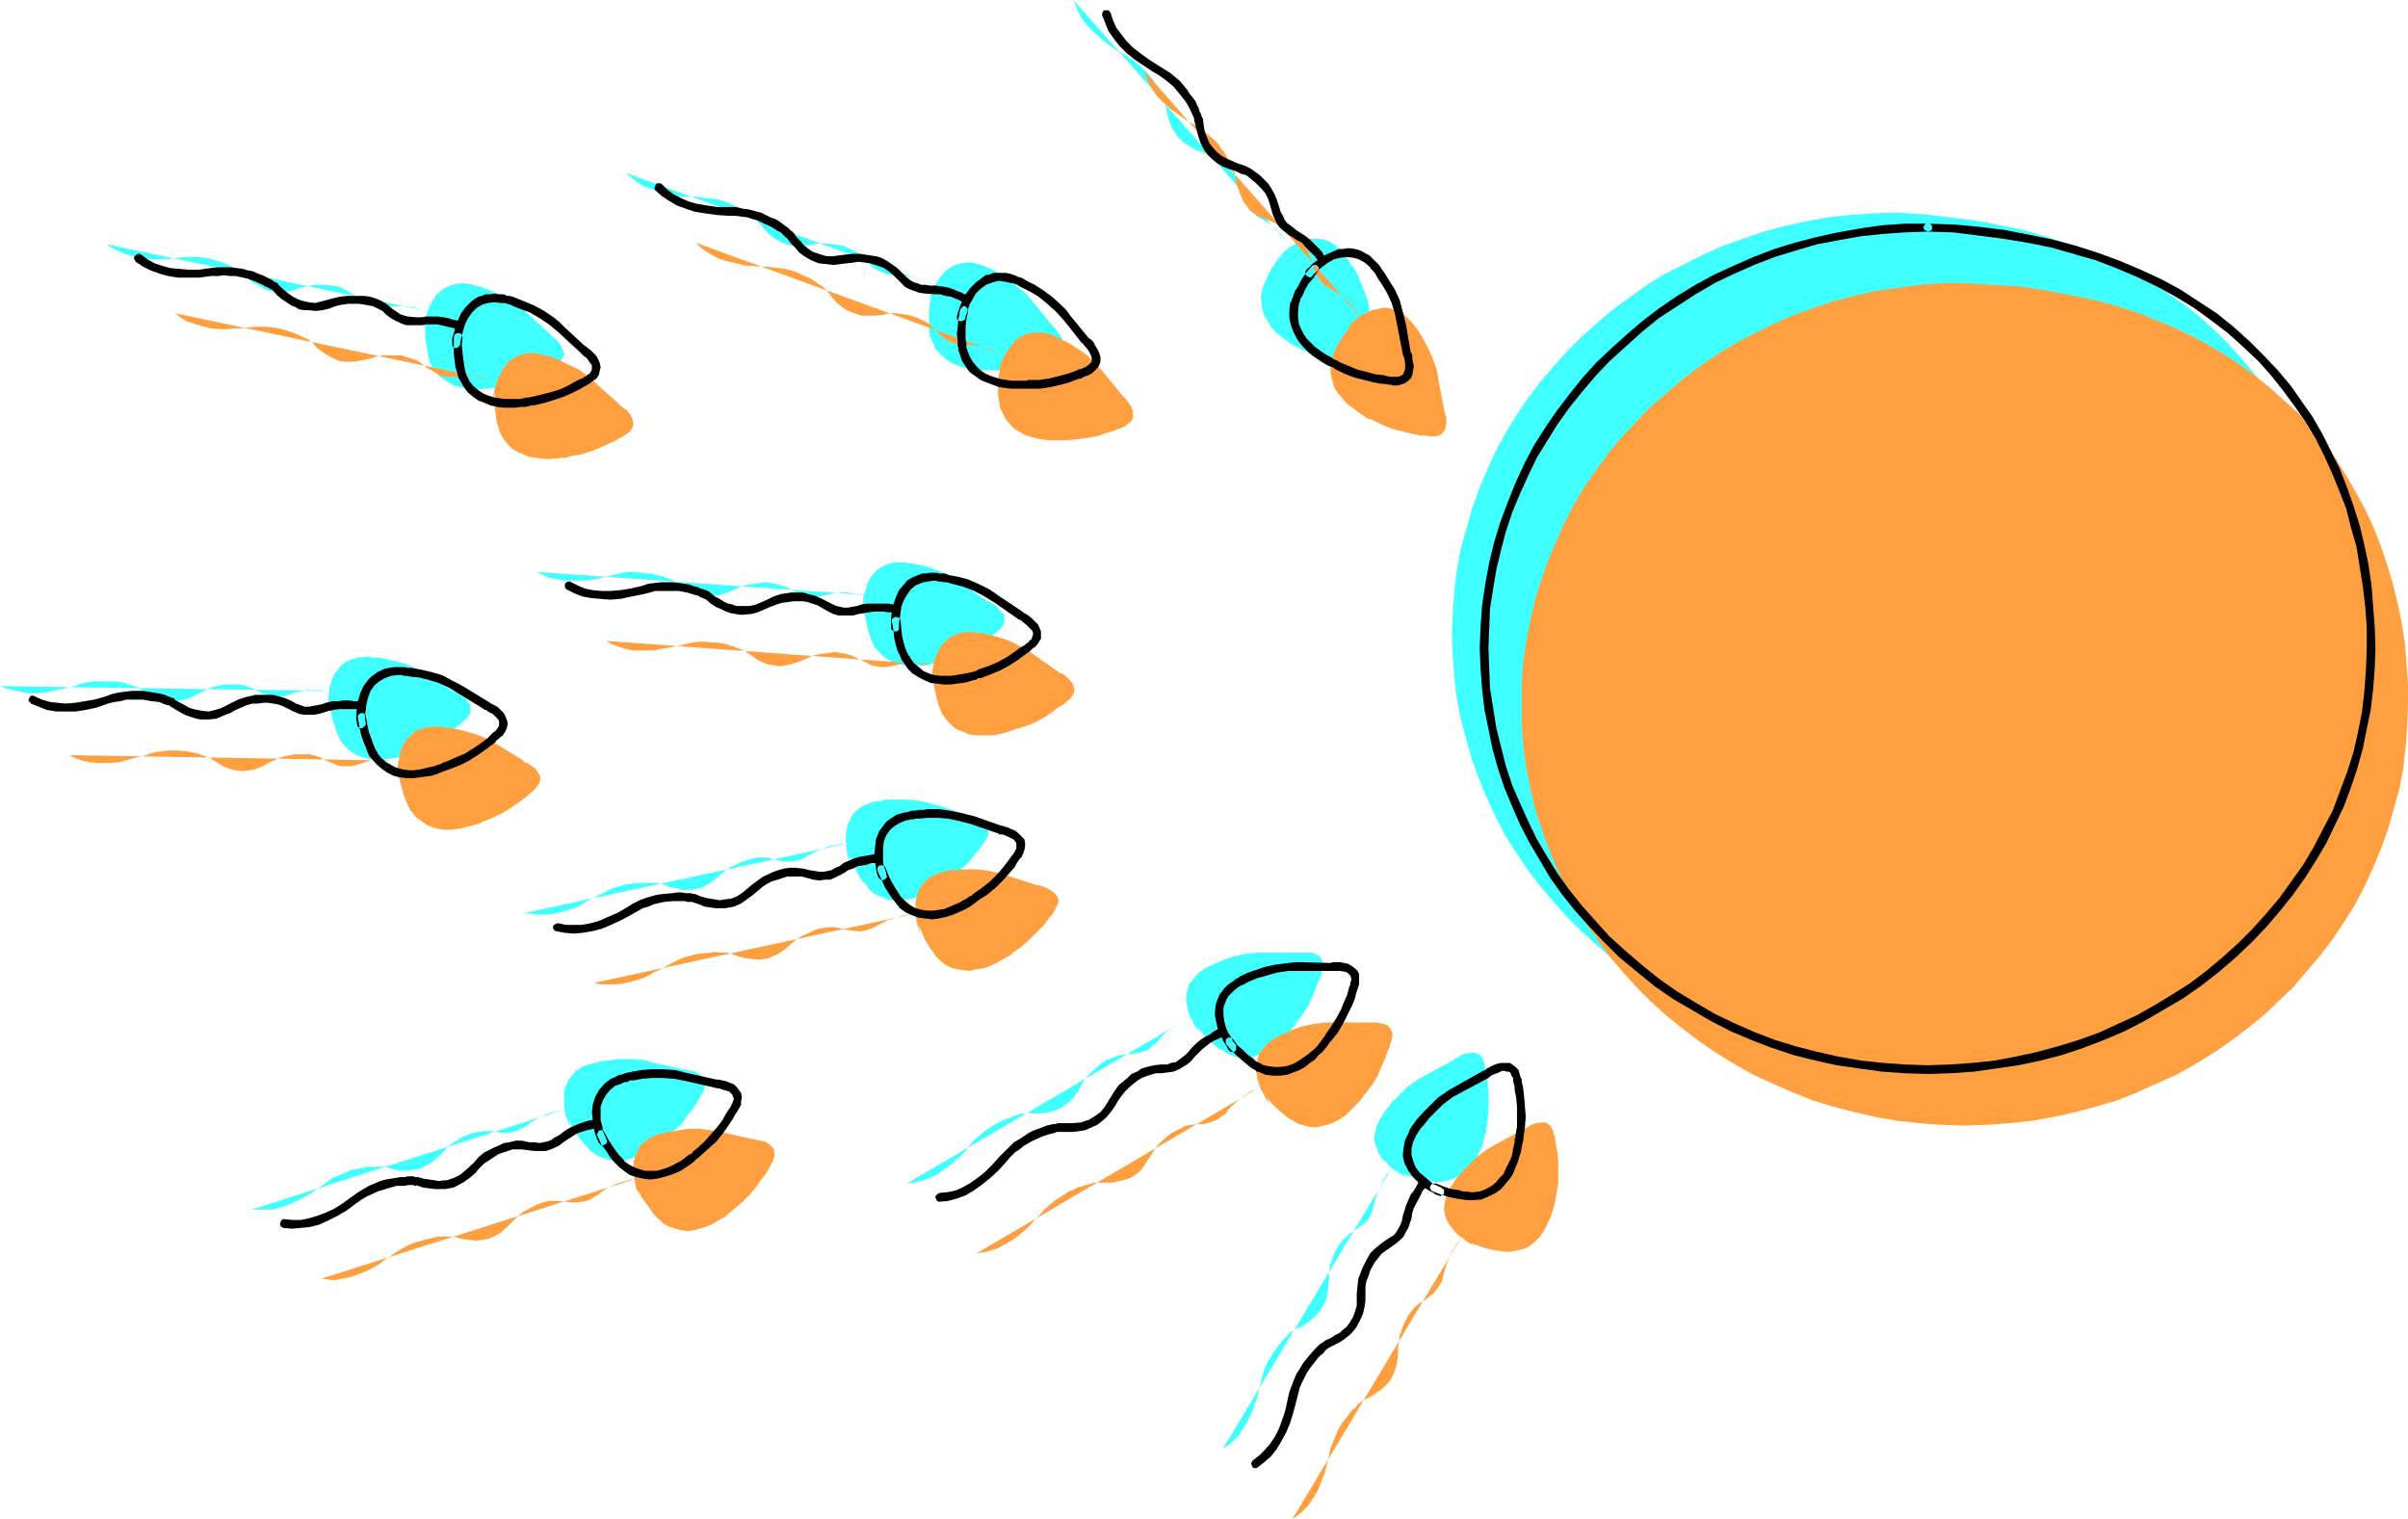 <?xml version="1.0" encoding="UTF-8" standalone="no"?>
<svg
   version="1.0"
   width="129.766mm"
   height="81.858mm"
   id="svg57"
   sodipodi:docname="Sperm &amp; Egg 2.wmf"
   xmlns:inkscape="http://www.inkscape.org/namespaces/inkscape"
   xmlns:sodipodi="http://sodipodi.sourceforge.net/DTD/sodipodi-0.dtd"
   xmlns="http://www.w3.org/2000/svg"
   xmlns:svg="http://www.w3.org/2000/svg">
  <sodipodi:namedview
     id="namedview57"
     pagecolor="#ffffff"
     bordercolor="#000000"
     borderopacity="0.25"
     inkscape:showpageshadow="2"
     inkscape:pageopacity="0.0"
     inkscape:pagecheckerboard="0"
     inkscape:deskcolor="#d1d1d1"
     inkscape:document-units="mm" />
  <defs
     id="defs1">
    <pattern
       id="WMFhbasepattern"
       patternUnits="userSpaceOnUse"
       width="6"
       height="6"
       x="0"
       y="0" />
  </defs>
  <path
     style="fill:#3fffff;fill-opacity:1;fill-rule:evenodd;stroke:none"
     d="m 173.073,175.452 v 0 l -0.162,-0.323 -0.162,-0.646 -0.162,-0.485 -0.162,-0.808 v -0.969 l -0.162,-0.969 v -0.969 l 0.162,-1.131 0.162,-0.969 0.485,-1.131 0.485,-0.969 0.646,-0.808 0.97,-0.808 1.293,-0.646 1.454,-0.485 v 0 l 0.323,-0.162 h 0.323 0.646 l 0.646,-0.162 0.646,-0.162 h 0.808 0.97 2.101 l 2.262,0.162 2.424,0.485 2.424,0.646 5.656,1.939 v 0 0 l 0.162,0.162 h 0.646 l 0.97,0.323 0.808,0.485 0.808,0.646 0.323,0.485 0.323,0.323 0.162,0.485 v 0.646 l -0.162,0.646 -0.323,0.646 v 0 l -0.162,0.323 -0.162,0.162 -0.323,0.485 -0.323,0.485 -0.485,0.646 -0.97,1.131 -1.293,1.616 -1.454,1.292 -1.616,1.454 -1.778,1.292 h -0.162 l -0.323,0.162 -0.323,0.323 -0.646,0.485 -0.808,0.485 -0.97,0.485 -0.97,0.485 -0.97,0.323 -1.293,0.485 -1.131,0.162 -1.293,0.162 h -1.293 l -1.293,-0.162 -1.293,-0.485 -1.131,-0.485 -1.293,-0.969 -0.162,-0.162 -0.162,-0.323 -0.485,-0.646 -0.646,-0.646 -0.646,-0.969 -0.646,-1.292 -0.646,-1.454 -0.808,-1.616 z"
     id="path1" />
  <path
     style="fill:#3fffff;fill-opacity:1;fill-rule:evenodd;stroke:none"
     d="m 172.104,171.897 h -0.162 -0.485 l -0.646,0.162 -0.97,0.162 -0.97,0.162 -0.97,0.323 -1.131,0.485 -1.131,0.485 -1.778,0.969 -0.808,0.485 -0.808,0.162 -0.97,0.162 h -0.97 -0.97 l -1.293,-0.323 -1.293,-0.323 -1.131,-0.162 h -1.131 l -0.97,0.162 -1.131,0.323 -1.131,0.323 -2.101,0.969 -1.131,0.646 -1.131,0.969 -1.293,1.131 -1.454,0.969 -0.808,0.485 -0.97,0.323 -0.97,0.162 -1.131,0.162 h -1.131 l -1.293,-0.323 -1.616,-0.323 -1.616,-0.646 v 0 h -0.323 l -0.323,-0.162 h -0.485 -0.485 -2.424 l -1.939,0.162 -1.131,0.162 -1.131,0.323 -1.131,0.323 -1.293,0.485 -1.131,0.646 -1.293,0.646 -1.293,0.646 -1.131,0.646 -1.131,0.646 -1.131,0.485 -2.101,0.646 -1.939,0.485 -1.616,0.162 h -1.616 l -1.454,-0.162 -1.293,-0.162 z"
     id="path2" />
  <path
     style="fill:#3fffff;fill-opacity:1;fill-rule:evenodd;stroke:none"
     d="m 286.678,239.752 h -0.162 l -0.323,-0.162 -0.485,-0.162 -0.485,-0.323 -0.646,-0.485 -0.808,-0.485 -0.808,-0.646 -0.646,-0.808 -0.808,-0.646 -0.646,-0.969 -0.323,-0.969 -0.485,-1.131 -0.162,-1.131 0.162,-1.131 0.323,-1.454 0.646,-1.292 0.162,-0.162 v -0.162 l 0.323,-0.323 0.162,-0.485 0.485,-0.485 0.323,-0.485 0.485,-0.646 0.646,-0.808 1.454,-1.454 1.616,-1.616 2.101,-1.454 2.262,-1.292 5.171,-2.746 v 0 l 0.162,-0.162 0.485,-0.323 0.808,-0.485 0.97,-0.323 1.131,-0.162 h 0.485 l 0.485,0.162 0.485,0.162 0.485,0.485 0.323,0.485 0.323,0.808 v 0 0.323 0.162 l 0.162,0.646 0.162,0.485 0.162,0.808 0.162,1.616 0.162,1.939 v 1.939 2.262 l -0.323,2.1 v 0.162 0.323 l -0.162,0.485 v 0.808 l -0.323,0.808 -0.162,0.969 -0.323,1.131 -0.485,0.969 -0.485,1.131 -0.646,1.131 -0.646,0.969 -0.97,0.969 -0.97,0.808 -1.293,0.485 -1.293,0.485 -1.454,0.323 h -1.454 l -0.97,-0.162 -1.131,-0.162 -1.293,-0.323 -1.616,-0.485 -1.616,-0.646 z"
     id="path3" />
  <path
     style="fill:#3fffff;fill-opacity:1;fill-rule:evenodd;stroke:none"
     d="m 283.284,238.136 h -0.162 l -0.162,0.485 -0.485,0.485 -0.485,0.808 -0.485,0.969 -0.485,0.969 -0.485,0.969 -0.323,1.131 -0.485,1.939 -0.323,0.969 -0.323,0.808 -0.485,0.808 -0.646,0.646 -0.97,0.646 -0.97,0.808 -1.131,0.646 -0.808,0.808 -0.808,0.808 -0.646,0.808 -0.485,0.969 -0.485,0.969 -0.808,2.262 -0.162,1.292 v 1.454 l -0.162,1.777 -0.323,1.777 -0.162,0.808 -0.485,0.808 -0.485,0.969 -0.646,0.808 -0.808,0.808 -1.131,0.969 -1.293,0.808 -1.454,0.646 -0.162,0.162 -0.162,0.162 -0.323,0.162 -0.323,0.323 -0.485,0.323 -0.485,0.485 -0.485,0.646 -0.646,0.646 -1.131,1.616 -0.646,0.969 -0.646,0.969 -0.485,1.131 -0.485,1.292 -0.323,1.292 -0.323,1.292 -0.323,1.454 -0.323,1.292 -0.485,1.131 -0.323,1.131 -0.97,2.1 -0.97,1.616 -0.97,1.454 -1.131,1.131 -0.97,0.808 -1.131,0.808 z"
     id="path4" />
  <path
     style="fill:#3fffff;fill-opacity:1;fill-rule:evenodd;stroke:none"
     d="m 244.339,210.51 v -0.162 l -0.162,-0.323 -0.323,-0.323 -0.323,-0.646 -0.485,-0.646 -0.323,-0.808 -0.485,-0.969 -0.323,-0.969 -0.162,-0.969 -0.162,-1.131 v -1.131 l 0.323,-0.969 0.323,-1.131 0.808,-0.969 0.97,-1.131 1.131,-0.808 0.162,-0.162 0.162,-0.162 h 0.323 l 0.485,-0.323 0.646,-0.323 0.485,-0.162 1.778,-0.808 1.939,-0.646 2.101,-0.485 2.586,-0.323 h 1.293 1.293 5.818 0.162 0.162 1.616 0.97 l 0.97,0.323 0.485,0.323 0.323,0.323 0.323,0.485 0.162,0.485 v 0.646 0.808 0 l -0.162,0.323 v 0.323 l -0.162,0.485 -0.162,0.646 -0.323,0.646 -0.646,1.454 -0.646,1.777 -0.97,1.939 -1.131,1.777 -1.293,1.616 v 0.162 l -0.162,0.323 -0.485,0.485 -0.485,0.646 -0.485,0.646 -0.646,0.646 -0.808,0.808 -0.97,0.646 -0.97,0.808 -0.97,0.646 -1.293,0.485 -1.131,0.485 -1.293,0.162 h -1.454 l -1.293,-0.162 -1.454,-0.646 h -0.162 l -0.323,-0.323 -0.646,-0.323 -0.808,-0.485 -0.97,-0.808 -0.97,-0.969 -1.131,-1.131 -1.131,-1.292 z"
     id="path5" />
  <path
     style="fill:#3fffff;fill-opacity:1;fill-rule:evenodd;stroke:none"
     d="m 242.238,207.279 v 0.162 l -0.485,0.162 -0.646,0.323 -0.808,0.485 -0.97,0.485 -0.808,0.646 -0.97,0.646 -0.808,0.808 -1.293,1.454 -0.808,0.646 -0.646,0.646 -0.808,0.323 -0.97,0.323 -0.97,0.162 -1.293,0.162 -1.293,0.162 -1.131,0.162 -1.131,0.485 -0.97,0.323 -0.97,0.646 -0.808,0.646 -1.778,1.616 -0.808,0.969 -0.808,1.292 -0.808,1.454 -1.131,1.454 -0.646,0.646 -0.808,0.485 -0.808,0.646 -1.131,0.485 -1.131,0.323 -1.293,0.162 -1.454,0.162 -1.778,-0.162 h -0.162 l -0.162,0.162 h -0.323 -0.485 l -0.646,0.162 -0.646,0.162 -0.646,0.323 -0.97,0.323 -0.808,0.323 -0.97,0.485 -0.97,0.485 -0.97,0.646 -0.97,0.646 -0.97,0.808 -1.131,0.969 -0.97,1.131 -0.808,1.131 -0.97,0.969 -0.97,0.808 -0.808,0.808 -1.778,1.292 -1.616,1.131 -1.616,0.646 -1.454,0.485 -1.454,0.323 -1.293,0.162 z"
     id="path6" />
  <path
     style="fill:#3fffff;fill-opacity:1;fill-rule:evenodd;stroke:none"
     d="m 260.014,52.668 h 0.162 l 0.162,-0.323 0.485,-0.323 0.485,-0.485 0.485,-0.485 0.808,-0.646 0.808,-0.485 0.97,-0.485 0.808,-0.485 1.131,-0.323 h 1.131 1.131 l 0.97,0.162 1.131,0.323 1.293,0.808 1.131,1.131 v 0 l 0.162,0.162 0.162,0.323 0.323,0.323 0.485,0.646 0.485,0.485 0.323,0.808 0.646,0.646 0.97,1.777 0.808,2.1 0.97,2.423 0.323,1.292 0.162,1.131 0.97,5.816 v 0.162 l 0.162,0.162 0.162,0.646 0.162,0.969 0.162,0.969 -0.323,1.131 -0.162,0.323 -0.162,0.485 -0.485,0.323 -0.485,0.323 -0.646,0.162 h -0.808 -0.323 -0.323 l -0.485,-0.162 h -0.646 l -0.646,-0.162 -1.616,-0.162 -1.778,-0.485 -2.101,-0.485 -1.939,-0.808 -1.939,-0.969 h -0.162 l -0.323,-0.162 -0.485,-0.323 -0.646,-0.323 -0.808,-0.323 -0.808,-0.646 -0.97,-0.646 -0.808,-0.646 -0.97,-0.808 -0.808,-0.969 -0.646,-1.131 -0.646,-0.969 -0.485,-1.292 -0.162,-1.292 -0.162,-1.454 0.323,-1.454 v -0.162 l 0.162,-0.485 0.323,-0.646 0.323,-0.808 0.485,-1.131 0.646,-1.131 0.97,-1.454 1.131,-1.292 z"
     id="path7" />
  <path
     style="fill:#3fffff;fill-opacity:1;fill-rule:evenodd;stroke:none"
     d="m 262.761,50.083 -0.162,-0.162 -0.323,-0.485 -0.485,-0.485 -0.485,-0.646 -0.646,-0.808 -1.616,-1.616 -0.97,-0.646 -1.778,-0.969 -0.808,-0.646 -0.646,-0.485 -0.485,-0.808 -0.485,-0.808 -0.485,-0.969 -0.323,-1.292 -0.323,-1.131 -0.485,-1.131 -0.485,-0.969 -0.646,-0.969 -0.808,-0.808 -0.646,-0.646 -1.939,-1.454 -1.293,-0.646 -1.454,-0.485 -1.454,-0.485 -1.616,-0.969 -0.808,-0.485 -0.646,-0.646 -0.646,-0.646 -0.646,-0.969 -0.646,-1.131 -0.485,-1.292 -0.323,-1.454 -0.323,-1.616 v -0.162 -0.162 l -0.162,-0.323 -0.162,-0.485 -0.323,-0.485 -0.323,-0.646 -0.323,-0.808 -0.323,-0.646 -0.646,-0.808 -0.485,-0.808 -0.808,-0.969 -0.808,-0.808 -0.808,-0.808 -0.97,-0.808 -1.293,-0.808 -1.131,-0.808 -1.293,-0.646 -1.131,-0.808 -1.939,-1.454 -1.616,-1.454 -1.454,-1.454 -0.97,-1.292 -0.808,-1.454 -0.485,-1.292 L 218.645,0 Z"
     id="path8" />
  <path
     style="fill:#3fffff;fill-opacity:1;fill-rule:evenodd;stroke:none"
     d="m 189.072,61.715 v -0.162 l 0.162,-0.323 0.162,-0.485 0.162,-0.646 0.323,-0.808 0.323,-0.808 1.131,-1.777 0.646,-0.808 0.646,-0.808 0.97,-0.646 0.97,-0.485 1.131,-0.323 1.131,-0.162 h 1.454 l 1.454,0.485 v 0 l 0.323,0.162 h 0.323 l 0.485,0.323 0.646,0.162 0.646,0.323 1.454,0.808 1.778,1.131 1.778,1.454 1.939,1.616 0.808,0.969 0.808,0.969 3.717,4.524 v 0.162 h 0.162 l 0.485,0.485 0.485,0.808 0.646,0.808 0.323,0.969 0.162,0.485 -0.162,0.485 v 0.646 l -0.323,0.323 -0.646,0.485 -0.646,0.485 v 0 l -0.162,0.162 h -0.323 l -0.485,0.323 -0.646,0.162 -0.646,0.323 -1.454,0.485 -1.939,0.485 -1.939,0.485 -2.101,0.323 -2.101,0.162 h -0.162 -0.485 -2.101 -0.97 l -1.131,-0.162 -1.131,-0.162 -1.131,-0.323 -1.293,-0.485 -1.131,-0.485 -0.97,-0.646 -0.97,-0.969 -0.97,-0.969 -0.646,-1.292 -0.485,-1.292 -0.162,-0.162 v -0.485 l -0.162,-0.808 v -0.969 -1.131 -1.454 l 0.162,-1.616 0.323,-1.616 z"
     id="path9" />
  <path
     style="fill:#3fffff;fill-opacity:1;fill-rule:evenodd;stroke:none"
     d="m 190.203,57.999 h -0.162 l -0.485,-0.323 -0.646,-0.162 -0.808,-0.323 -0.97,-0.323 -1.131,-0.323 -0.97,-0.323 h -1.293 l -1.939,-0.162 -0.97,-0.162 -0.808,-0.323 -0.808,-0.323 -0.97,-0.485 -0.808,-0.646 -0.808,-0.969 -0.97,-0.808 -0.97,-0.808 -0.808,-0.485 -1.131,-0.485 -0.97,-0.485 -0.97,-0.162 -2.424,-0.323 h -1.293 l -1.454,0.162 -1.778,0.323 h -1.616 -0.97 l -0.97,-0.323 -0.97,-0.323 -0.97,-0.485 -0.97,-0.646 -1.131,-0.969 -0.97,-1.131 -1.131,-1.292 v 0 l -0.162,-0.162 -0.323,-0.323 -0.323,-0.323 -0.485,-0.323 -0.646,-0.323 -0.646,-0.485 -0.646,-0.485 -1.778,-0.808 -1.131,-0.485 -0.97,-0.323 -1.293,-0.323 -1.293,-0.162 -1.454,-0.162 -1.293,-0.162 h -1.454 -1.293 l -1.293,-0.162 -1.131,-0.162 -2.262,-0.646 -1.778,-0.646 -1.616,-0.646 -1.293,-0.808 -1.131,-0.969 -0.97,-0.808 z"
     id="path10" />
  <path
     style="fill:#3fffff;fill-opacity:1;fill-rule:evenodd;stroke:none"
     d="m 86.294,67.046 v -0.162 -0.323 l 0.162,-0.485 0.162,-0.646 0.162,-0.808 0.162,-0.808 0.323,-0.969 0.485,-0.969 0.485,-0.808 0.646,-0.969 0.808,-0.808 0.97,-0.646 0.97,-0.485 1.131,-0.323 1.454,-0.162 1.454,0.162 h 0.162 l 0.162,0.162 h 0.485 l 0.323,0.162 0.646,0.162 0.808,0.162 0.646,0.323 0.97,0.323 1.778,0.808 2.101,1.131 2.101,1.454 0.97,0.808 0.97,0.808 4.363,4.039 v 0 l 0.162,0.162 0.485,0.485 0.646,0.485 0.646,0.808 0.485,0.969 0.162,0.485 0.162,0.485 -0.162,0.646 -0.323,0.485 -0.323,0.485 -0.646,0.485 v 0.162 h -0.162 l -0.323,0.162 -0.485,0.323 -0.485,0.323 -0.646,0.323 -1.454,0.646 -1.778,0.969 -1.939,0.646 -2.101,0.646 -2.101,0.323 v 0 l -0.323,0.162 -0.646,0.162 h -0.808 l -0.808,0.162 H 98.414 L 97.283,79.325 96.152,79.163 H 95.021 L 93.728,78.84 92.435,78.517 91.304,77.871 90.334,77.225 89.203,76.417 88.395,75.286 87.587,73.993 v -0.162 l -0.162,-0.485 -0.162,-0.646 -0.162,-0.969 -0.162,-1.131 -0.323,-1.454 v -1.616 -1.777 z"
     id="path11" />
  <path
     style="fill:#3fffff;fill-opacity:1;fill-rule:evenodd;stroke:none"
     d="m 86.941,63.331 -0.323,-0.162 h -0.323 L 85.648,63.008 84.678,62.684 83.709,62.523 82.578,62.361 H 81.446 80.315 L 78.214,62.523 H 77.245 L 76.437,62.361 75.467,62.2 74.659,61.877 73.69,61.23 72.72,60.423 71.589,59.776 70.619,59.13 69.65,58.645 68.68,58.322 67.549,58.161 66.418,57.999 h -2.424 l -1.293,0.323 -0.646,0.162 -0.808,0.162 -1.454,0.485 -1.778,0.323 -0.97,0.162 -0.97,-0.162 -0.97,-0.162 -1.131,-0.323 -0.97,-0.646 -1.293,-0.646 -1.131,-0.969 -1.293,-1.131 v -0.162 l -0.162,-0.162 -0.323,-0.162 -0.485,-0.162 -0.485,-0.323 -0.646,-0.323 -1.454,-0.646 -0.97,-0.323 -0.97,-0.323 -0.97,-0.323 -1.131,-0.162 -1.293,-0.162 h -1.293 -1.454 l -1.454,0.162 -1.293,0.162 -1.454,0.162 h -1.293 -1.131 l -2.101,-0.162 -1.939,-0.485 -1.616,-0.485 -1.454,-0.646 -1.293,-0.646 -0.97,-0.646 z"
     id="path12" />
  <path
     style="fill:#3fffff;fill-opacity:1;fill-rule:evenodd;stroke:none"
     d="m 66.902,144.594 v -0.162 -0.323 -2.1 l 0.162,-0.808 v -0.969 l 0.323,-0.969 0.323,-1.131 0.485,-0.969 0.646,-0.808 0.646,-0.808 0.97,-0.808 1.131,-0.485 1.293,-0.323 1.616,-0.162 h 0.646 l 0.485,0.162 h 0.646 0.808 l 0.808,0.162 0.808,0.162 2.101,0.485 2.262,0.646 2.101,0.969 1.131,0.646 1.131,0.808 5.01,3.07 v 0 h 0.323 l 0.485,0.323 0.808,0.485 0.808,0.646 0.646,0.808 0.323,0.485 v 0.485 0.485 0.646 l -0.323,0.485 -0.485,0.646 v 0 l -0.323,0.162 -0.162,0.323 -0.485,0.323 -0.323,0.323 -0.646,0.485 -1.293,1.131 -1.616,0.969 -1.616,1.131 -1.939,0.969 -2.101,0.808 v 0.162 h -0.323 l -0.646,0.323 -0.646,0.162 -0.808,0.323 -0.97,0.323 -1.131,0.162 -1.131,0.162 -1.131,0.162 -1.293,-0.162 h -1.293 l -1.131,-0.323 -1.293,-0.485 -1.131,-0.646 -1.131,-0.969 -0.97,-1.131 v -0.162 l -0.323,-0.485 -0.323,-0.646 -0.323,-0.808 -0.323,-1.131 -0.485,-1.292 -0.323,-1.616 -0.323,-1.777 z"
     id="path13" />
  <path
     style="fill:#3fffff;fill-opacity:1;fill-rule:evenodd;stroke:none"
     d="m 66.741,140.717 h -0.162 -0.485 l -0.646,-0.162 h -0.808 -1.131 -1.131 l -1.131,0.323 -1.131,0.162 -0.97,0.323 -0.97,0.323 -0.97,0.162 h -0.808 -0.97 l -0.97,-0.323 -0.97,-0.323 -1.131,-0.485 -1.131,-0.646 -1.131,-0.323 -1.131,-0.323 h -1.131 -0.97 -1.131 l -2.262,0.485 -1.293,0.485 -1.293,0.646 -1.454,0.808 -1.778,0.646 -0.808,0.162 -0.97,0.162 h -0.97 l -1.293,-0.162 -1.131,-0.323 -1.293,-0.485 -1.293,-0.646 -1.454,-0.969 v -0.162 h -0.323 l -0.323,-0.162 -0.323,-0.162 -0.646,-0.162 -0.646,-0.162 -0.808,-0.323 -0.808,-0.162 -0.97,-0.162 h -0.97 -2.262 -1.293 l -1.293,0.162 -1.293,0.323 -1.454,0.485 -1.293,0.323 -1.293,0.323 -2.424,0.485 -2.101,0.323 H 5.818 L 4.202,140.878 2.586,140.555 1.293,140.232 0,139.747 Z"
     id="path14" />
  <path
     style="fill:#3fffff;fill-opacity:1;fill-rule:evenodd;stroke:none"
     d="m 116.029,229.573 v -0.162 l -0.162,-0.323 -0.162,-0.485 -0.162,-0.646 -0.323,-0.808 -0.162,-0.808 -0.162,-0.969 v -0.969 -1.131 -1.131 l 0.323,-0.969 0.485,-1.131 0.646,-0.808 0.808,-0.969 1.131,-0.808 1.454,-0.646 v 0 h 0.323 l 0.323,-0.162 0.485,-0.162 h 0.646 l 0.646,-0.323 1.778,-0.162 2.101,-0.323 h 2.262 l 2.424,0.162 2.586,0.646 5.656,1.292 h 0.323 l 0.646,0.162 0.97,0.162 0.97,0.323 0.808,0.485 0.485,0.485 0.162,0.323 0.323,0.485 v 0.646 l -0.162,0.646 -0.162,0.808 h -0.162 v 0.162 l -0.162,0.323 -0.323,0.485 -0.323,0.485 -0.323,0.646 -0.808,1.292 -1.293,1.616 -1.131,1.616 -1.616,1.454 -1.616,1.454 v 0 l -0.323,0.323 -0.485,0.323 -0.485,0.485 -0.808,0.646 -0.808,0.485 -0.97,0.646 -0.97,0.485 -1.131,0.485 -1.293,0.323 -1.131,0.323 -1.293,0.162 -1.293,-0.162 -1.293,-0.323 -1.293,-0.485 -1.293,-0.808 -0.162,-0.162 -0.323,-0.162 -0.485,-0.646 -0.646,-0.646 -0.808,-0.969 -0.808,-1.131 -0.808,-1.292 -0.808,-1.616 z"
     id="path15" />
  <path
     style="fill:#3fffff;fill-opacity:1;fill-rule:evenodd;stroke:none"
     d="m 114.736,226.019 h -0.162 l -0.485,0.162 -0.646,0.162 -0.808,0.162 -1.131,0.323 -0.97,0.485 -0.97,0.485 -0.97,0.485 -1.778,1.292 -0.808,0.323 -0.808,0.485 -0.808,0.162 -0.97,0.162 h -1.131 l -1.293,-0.162 -1.131,-0.162 h -1.293 l -1.131,0.162 -0.97,0.162 -0.97,0.323 -1.131,0.485 -1.939,1.131 -1.131,0.808 -0.485,0.485 -0.485,0.646 -1.131,1.131 -1.454,1.131 -0.808,0.485 -0.808,0.485 -0.97,0.323 -1.131,0.162 -1.131,0.162 h -1.454 l -1.454,-0.323 -1.616,-0.485 h -0.323 -0.323 -1.778 -0.97 l -0.808,0.162 -1.939,0.323 -1.131,0.323 -0.97,0.485 -1.293,0.485 -1.131,0.485 -1.131,0.808 -1.131,0.808 -1.131,0.808 -1.131,0.808 -1.131,0.646 -0.97,0.485 -1.939,0.969 -1.939,0.646 -1.778,0.485 h -1.454 -1.454 -1.293 z"
     id="path16" />
  <path
     style="fill:#3fffff;fill-opacity:1;fill-rule:evenodd;stroke:none"
     d="m 175.659,124.884 v -1.616 l 0.162,-0.808 v -0.969 l 0.646,-1.939 0.323,-0.969 0.485,-0.969 0.646,-0.808 0.808,-0.808 0.97,-0.646 1.131,-0.485 1.454,-0.323 h 1.454 0.323 0.323 l 0.646,0.162 h 0.646 l 0.646,0.162 0.808,0.162 0.97,0.162 1.939,0.646 2.101,0.808 2.262,1.131 0.97,0.646 1.131,0.808 4.848,3.393 h 0.162 0.162 l 0.485,0.323 0.808,0.485 0.646,0.808 0.646,0.808 0.323,0.485 v 0.485 0.485 l -0.162,0.646 -0.323,0.485 -0.485,0.646 v 0 l -0.323,0.162 -0.162,0.162 -0.323,0.323 -0.646,0.485 -0.485,0.323 -1.293,0.969 -1.778,0.969 -1.778,1.131 -1.939,0.808 -2.101,0.646 -0.162,0.162 h -0.323 l -0.485,0.323 -0.646,0.162 -0.97,0.162 -0.97,0.323 -0.97,0.162 h -1.131 l -1.293,0.162 -1.131,-0.162 -1.293,-0.162 -1.293,-0.323 -1.131,-0.646 -1.131,-0.808 -0.97,-0.969 -0.97,-1.131 v -0.162 l -0.162,-0.323 -0.323,-0.808 -0.323,-0.808 -0.323,-1.131 -0.323,-1.454 -0.323,-1.454 -0.323,-1.939 z"
     id="path17" />
  <path
     style="fill:#3fffff;fill-opacity:1;fill-rule:evenodd;stroke:none"
     d="m 175.821,121.168 -0.323,-0.162 h -0.323 -0.808 l -0.808,-0.162 -1.131,-0.162 h -1.131 l -1.131,0.162 -1.131,0.162 -1.939,0.485 -0.97,0.162 h -0.808 l -0.97,-0.162 -0.97,-0.162 -0.97,-0.485 -1.131,-0.646 -1.131,-0.646 -1.131,-0.323 -0.97,-0.323 -1.131,-0.162 -0.97,-0.162 -1.131,0.162 -2.424,0.323 -1.293,0.323 -1.293,0.646 -0.808,0.323 -0.808,0.323 -1.616,0.485 -0.808,0.162 -0.97,0.162 -1.131,-0.162 -1.131,-0.162 -1.131,-0.323 -1.131,-0.646 -1.293,-0.646 -1.454,-1.131 v 0 l -0.323,-0.162 -0.323,-0.162 -0.323,-0.162 -0.646,-0.162 -0.646,-0.323 -0.808,-0.162 -0.808,-0.162 -0.97,-0.323 h -0.97 l -1.131,-0.162 -1.131,-0.162 h -1.293 l -1.293,0.162 -1.293,0.323 -1.454,0.323 -1.293,0.323 -1.293,0.323 -2.424,0.323 h -2.262 -1.939 l -1.778,-0.323 -1.454,-0.323 -1.293,-0.646 -1.131,-0.485 z"
     id="path18" />
  <path
     style="fill:#3fffff;fill-opacity:1;fill-rule:evenodd;stroke:none"
     d="m 386.062,43.297 -4.686,0.162 -4.525,0.323 -4.525,0.485 -4.525,0.808 -4.363,0.969 -4.202,1.131 -4.202,1.454 -4.202,1.454 -3.878,1.777 -3.878,1.939 -3.878,1.939 -3.717,2.262 -3.394,2.423 -3.555,2.585 -3.232,2.746 -3.07,2.746 -3.07,3.07 -2.747,3.07 -2.747,3.231 -2.586,3.393 -2.262,3.393 -2.262,3.716 -1.939,3.554 -1.778,3.877 -1.616,3.877 -1.454,4.039 -1.131,4.039 -1.131,4.039 -0.808,4.362 -0.485,4.2 -0.323,4.362 -0.162,4.524 0.162,4.362 0.323,4.362 0.485,4.2 0.808,4.2 1.131,4.2 1.131,4.039 1.454,4.039 1.616,3.877 1.778,3.877 1.939,3.716 2.262,3.554 2.262,3.393 2.586,3.393 2.747,3.231 2.747,3.07 3.07,3.07 3.07,2.746 3.232,2.746 3.555,2.585 3.394,2.423 3.717,2.262 3.878,1.939 3.878,1.939 3.878,1.777 4.202,1.454 4.202,1.454 4.202,1.131 4.363,0.969 4.525,0.646 4.525,0.646 4.525,0.323 h 4.686 4.686 l 4.525,-0.323 4.525,-0.646 4.525,-0.646 4.202,-0.969 4.363,-1.131 4.202,-1.454 4.04,-1.454 4.04,-1.777 3.878,-1.939 3.717,-1.939 3.717,-2.262 3.555,-2.423 3.394,-2.585 3.232,-2.746 3.232,-2.746 2.909,-3.07 2.909,-3.07 2.747,-3.231 2.424,-3.393 2.424,-3.393 2.101,-3.554 1.939,-3.716 1.939,-3.877 1.454,-3.877 1.616,-4.039 1.131,-4.039 0.97,-4.2 0.808,-4.2 0.646,-4.2 0.323,-4.362 v -4.362 -4.2 l -0.323,-4.2 -0.323,-4.039 -0.646,-4.039 -0.808,-4.039 -0.97,-3.877 -1.131,-4.039 -1.293,-3.716 -1.454,-3.716 -1.616,-3.554 -1.778,-3.554 -2.101,-3.393 -2.101,-3.393 -2.424,-3.231 -2.586,-3.07 -2.586,-2.908 -2.909,-2.908 -3.07,-2.746 -3.232,-2.585 -3.555,-2.423 -3.555,-2.262 -3.717,-2.262 -4.04,-1.939 -4.202,-1.777 -4.363,-1.616 -4.363,-1.454 -4.848,-1.454 -4.848,-0.969 -5.01,-0.969 -5.333,-0.646 -5.333,-0.646 z"
     id="path19" />
  <path
     style="fill:#ff9f3f;fill-opacity:1;fill-rule:evenodd;stroke:none"
     d="m 187.294,189.83 -0.162,-0.162 v -0.323 l -0.162,-0.485 -0.162,-0.646 -0.162,-0.808 -0.162,-0.969 v -0.969 -0.969 -1.131 l 0.323,-0.969 0.323,-1.131 0.646,-0.969 0.646,-0.808 0.97,-0.808 1.293,-0.646 1.454,-0.485 v 0 h 0.323 l 0.323,-0.162 0.485,-0.162 h 0.646 0.808 l 0.808,-0.162 h 2.909 l 2.262,0.162 2.424,0.485 2.586,0.808 5.494,1.777 h 0.162 0.162 l 0.646,0.162 0.808,0.323 0.97,0.485 0.808,0.646 0.323,0.323 0.323,0.485 0.162,0.485 v 0.646 l -0.323,0.646 -0.323,0.646 v 0.162 l -0.162,0.162 -0.162,0.323 -0.162,0.323 -0.485,0.485 -0.485,0.646 -0.97,1.292 -1.293,1.292 -1.454,1.454 -1.616,1.454 -1.778,1.292 h -0.162 l -0.162,0.323 -0.485,0.323 -0.646,0.323 -0.808,0.485 -0.808,0.485 -0.97,0.485 -1.131,0.485 -1.131,0.323 -1.293,0.162 -1.293,0.323 -1.131,-0.162 -1.293,-0.162 -1.293,-0.323 -1.293,-0.646 -1.131,-0.969 -0.162,-0.162 -0.323,-0.323 -0.485,-0.646 -0.485,-0.646 -0.646,-0.969 -0.808,-1.292 -0.646,-1.454 -0.646,-1.616 z"
     id="path20" />
  <path
     style="fill:#ff9f3f;fill-opacity:1;fill-rule:evenodd;stroke:none"
     d="m 186.163,186.114 h -0.162 -0.323 l -0.808,0.162 -0.808,0.162 -1.131,0.323 -0.97,0.323 -1.131,0.323 -0.97,0.485 -1.778,0.969 -0.808,0.323 -0.97,0.323 -0.808,0.162 h -0.97 l -1.131,-0.162 -1.293,-0.162 -1.131,-0.323 -1.293,-0.162 h -0.97 l -1.131,0.162 -0.97,0.162 -1.131,0.485 -2.101,0.969 -1.131,0.646 -1.131,0.969 -1.293,1.131 -1.454,0.969 -0.808,0.323 -0.97,0.485 -0.97,0.162 -1.131,0.162 -1.293,-0.162 -1.293,-0.162 -1.454,-0.323 -1.616,-0.646 v 0 h -0.323 l -0.323,-0.162 h -0.485 -0.646 -0.646 l -0.808,-0.162 -0.808,0.162 -2.101,0.162 -0.97,0.162 -1.131,0.323 -1.293,0.323 -1.131,0.485 -1.293,0.646 -1.131,0.646 -1.293,0.646 -1.293,0.646 -1.131,0.646 -0.97,0.485 -2.101,0.646 -1.939,0.485 -1.778,0.162 h -1.454 -1.454 l -1.293,-0.323 z"
     id="path21" />
  <path
     style="fill:#ff9f3f;fill-opacity:1;fill-rule:evenodd;stroke:none"
     d="m 300.737,253.969 v 0 l -0.323,-0.162 -0.485,-0.323 -0.646,-0.323 -0.646,-0.323 -0.646,-0.646 -0.808,-0.485 -0.808,-0.808 -0.646,-0.808 -0.646,-0.808 -0.485,-0.969 -0.323,-0.969 -0.162,-1.292 0.162,-1.131 0.323,-1.292 0.646,-1.454 v 0 l 0.162,-0.323 0.162,-0.323 0.323,-0.323 0.323,-0.646 0.485,-0.646 0.485,-0.485 0.646,-0.808 1.454,-1.454 1.616,-1.616 1.939,-1.454 2.262,-1.292 5.171,-2.746 h 0.162 l 0.162,-0.162 0.485,-0.323 0.808,-0.485 0.97,-0.323 1.131,-0.162 h 0.485 0.323 l 0.485,0.323 0.485,0.323 0.323,0.646 0.323,0.646 v 0.162 0.162 l 0.162,0.323 0.162,0.485 v 0.646 l 0.162,0.646 0.323,1.777 0.162,1.939 v 2.1 2.1 l -0.323,2.1 v 0 l -0.162,0.485 v 0.485 l -0.162,0.808 -0.162,0.808 -0.323,0.969 -0.323,1.131 -0.485,0.969 -0.485,1.131 -0.646,1.131 -0.646,0.969 -0.97,0.969 -0.97,0.808 -1.131,0.646 -1.293,0.323 -1.616,0.323 h -0.485 -0.808 l -0.97,-0.162 -1.131,-0.162 -1.454,-0.323 -1.454,-0.485 -1.778,-0.646 z"
     id="path22" />
  <path
     style="fill:#ff9f3f;fill-opacity:1;fill-rule:evenodd;stroke:none"
     d="m 297.505,252.192 -0.162,0.162 -0.323,0.485 -0.323,0.485 -0.485,0.808 -0.485,0.808 -0.485,1.131 -0.485,0.969 -0.323,1.131 -0.323,0.969 -0.162,0.969 -0.323,0.969 -0.485,0.808 -0.485,0.646 -0.646,0.808 -0.808,0.646 -0.97,0.808 -1.131,0.646 -0.97,0.808 -0.646,0.808 -0.646,0.808 -0.485,0.969 -0.485,0.969 -0.808,2.262 -0.162,1.292 -0.162,1.454 v 1.616 l -0.323,1.777 -0.323,0.969 -0.323,0.808 -0.485,0.969 -0.646,0.808 -0.97,0.969 -1.131,0.808 -1.131,0.808 -1.616,0.808 v 0 l -0.323,0.162 -0.162,0.162 -0.485,0.323 -0.323,0.323 -0.485,0.646 -0.646,0.485 -0.485,0.646 -1.293,1.616 -0.646,0.969 -0.485,0.969 -0.485,1.131 -0.485,1.131 -0.485,1.292 -0.323,1.454 -0.323,1.454 -0.323,1.292 -0.323,1.131 -0.485,1.131 -0.808,2.1 -0.97,1.616 -0.97,1.454 -1.131,1.131 -1.131,0.969 -0.97,0.646 z"
     id="path23" />
  <path
     style="fill:#ff9f3f;fill-opacity:1;fill-rule:evenodd;stroke:none"
     d="m 258.56,224.727 v -0.162 l -0.323,-0.162 -0.323,-0.485 -0.323,-0.646 -0.323,-0.646 -0.485,-0.808 -0.323,-0.969 -0.323,-0.969 -0.162,-0.969 -0.162,-1.131 v -0.969 l 0.323,-1.131 0.323,-1.131 0.808,-0.969 0.97,-1.131 1.131,-0.808 v -0.162 h 0.323 l 0.323,-0.162 0.485,-0.323 0.485,-0.323 0.646,-0.162 1.616,-0.808 1.939,-0.646 2.262,-0.485 2.424,-0.323 h 1.293 1.454 5.818 v 0 h 0.323 1.454 l 1.131,0.162 0.97,0.323 0.323,0.162 0.485,0.485 0.162,0.323 0.323,0.646 v 0.646 l -0.162,0.646 v 0.162 0.162 l -0.162,0.323 -0.162,0.485 -0.162,0.646 -0.323,0.646 -0.485,1.454 -0.808,1.777 -0.808,1.939 -1.131,1.777 -1.293,1.777 h -0.162 l -0.162,0.323 -0.323,0.485 -0.485,0.646 -0.646,0.646 -0.646,0.646 -0.808,0.808 -0.808,0.808 -0.97,0.646 -1.131,0.646 -1.131,0.485 -1.293,0.323 -1.293,0.323 h -1.293 l -1.293,-0.323 -1.454,-0.485 h -0.162 l -0.323,-0.323 -0.646,-0.323 -0.808,-0.485 -0.97,-0.808 -1.131,-0.969 -1.131,-1.131 -1.131,-1.292 z"
     id="path24" />
  <path
     style="fill:#ff9f3f;fill-opacity:1;fill-rule:evenodd;stroke:none"
     d="m 256.459,221.496 -0.162,0.162 -0.323,0.162 -0.808,0.323 -0.646,0.323 -0.97,0.646 -0.97,0.646 -0.808,0.646 -0.808,0.808 -0.808,0.808 -0.485,0.808 -0.808,0.485 -0.808,0.646 -0.646,0.323 -0.97,0.323 -1.131,0.323 h -1.131 l -1.293,0.162 -1.293,0.162 -0.97,0.485 -0.97,0.485 -0.97,0.485 -0.808,0.646 -0.97,0.808 -0.808,0.808 -0.808,0.969 -0.808,1.292 -0.97,1.454 -0.97,1.454 -0.646,0.646 -0.808,0.646 -0.808,0.485 -1.131,0.323 -1.131,0.323 -1.293,0.323 h -1.616 -1.616 -0.162 -0.162 -0.323 l -0.485,0.162 -0.646,0.162 -0.646,0.162 -0.808,0.323 -0.808,0.162 -0.808,0.485 -0.97,0.323 -0.97,0.646 -0.97,0.646 -0.97,0.646 -0.97,0.808 -1.131,0.969 -0.97,1.131 -0.97,0.969 -0.808,0.969 -0.97,0.969 -0.97,0.808 -1.616,1.292 -1.778,0.969 -1.454,0.808 -1.616,0.485 -1.293,0.323 -1.293,0.162 z"
     id="path25" />
  <path
     style="fill:#ff9f3f;fill-opacity:1;fill-rule:evenodd;stroke:none"
     d="m 274.235,66.885 v 0 l 0.323,-0.323 0.323,-0.323 0.485,-0.485 0.646,-0.485 0.646,-0.646 0.808,-0.485 0.97,-0.485 0.97,-0.485 0.97,-0.162 1.131,-0.323 h 1.131 l 1.131,0.323 1.131,0.485 1.131,0.646 1.131,1.131 h 0.162 v 0.162 l 0.323,0.323 0.323,0.485 0.323,0.323 0.485,0.646 0.485,0.808 0.485,0.808 0.97,1.777 0.97,2.1 0.808,2.262 0.323,1.292 0.162,1.292 1.131,5.655 v 0.162 0.162 l 0.162,0.646 0.323,0.808 v 1.131 l -0.162,0.969 -0.162,0.485 -0.323,0.485 -0.323,0.323 -0.485,0.323 -0.646,0.162 h -0.808 -0.323 -0.323 l -0.485,-0.162 h -0.646 -0.646 l -1.616,-0.323 -1.939,-0.485 -1.939,-0.485 -2.101,-0.808 -1.939,-0.969 h -0.162 l -0.162,-0.162 -0.646,-0.162 -0.646,-0.323 -0.646,-0.485 -0.97,-0.646 -0.808,-0.646 -0.97,-0.646 -0.808,-0.808 -0.808,-0.969 -0.808,-0.969 -0.646,-1.131 -0.323,-1.292 -0.323,-1.292 v -1.454 l 0.162,-1.454 0.162,-0.162 v -0.323 l 0.323,-0.808 0.323,-0.808 0.646,-1.131 0.646,-1.131 0.97,-1.292 1.131,-1.454 z"
     id="path26" />
  <path
     style="fill:#ff9f3f;fill-opacity:1;fill-rule:evenodd;stroke:none"
     d="m 276.82,64.3 v -0.162 l -0.323,-0.323 -0.485,-0.646 -0.485,-0.646 -0.646,-0.808 -0.808,-0.808 -0.808,-0.646 -0.97,-0.646 -1.778,-1.131 -0.808,-0.485 -0.646,-0.646 -0.485,-0.808 -0.646,-0.808 -0.323,-0.969 -0.323,-1.292 -0.485,-1.131 -0.323,-1.131 -0.646,-0.969 -0.646,-0.808 -0.646,-0.808 -0.808,-0.808 -1.939,-1.454 -1.131,-0.485 -1.454,-0.646 -1.454,-0.646 -1.616,-0.646 -1.616,-1.131 -0.646,-0.969 -0.646,-0.808 -0.485,-1.131 -0.485,-1.292 -0.485,-1.454 -0.162,-1.616 v -0.162 l -0.162,-0.162 v -0.323 l -0.323,-0.485 -0.162,-0.485 -0.323,-0.646 -0.323,-0.646 -0.485,-0.808 -0.485,-0.808 -0.646,-0.808 -0.646,-0.969 -0.808,-0.808 -0.97,-0.808 -0.97,-0.808 -1.131,-0.808 -1.293,-0.808 -1.131,-0.646 -1.131,-0.808 -2.101,-1.454 -1.616,-1.454 -1.293,-1.292 -0.97,-1.454 -0.808,-1.454 -0.485,-1.292 -0.485,-1.131 z"
     id="path27" />
  <path
     style="fill:#ff9f3f;fill-opacity:1;fill-rule:evenodd;stroke:none"
     d="m 203.293,75.771 v 0 l 0.162,-0.323 0.162,-0.646 0.162,-0.485 0.323,-0.808 0.323,-0.808 1.131,-1.777 0.646,-0.808 0.646,-0.808 0.808,-0.646 0.97,-0.485 1.131,-0.323 1.293,-0.162 h 1.293 l 1.616,0.485 v 0 h 0.323 l 0.323,0.162 0.323,0.162 0.646,0.323 0.646,0.323 1.616,0.808 1.778,1.131 1.778,1.292 1.778,1.777 0.97,0.969 0.808,0.969 3.717,4.524 v 0 l 0.162,0.162 0.485,0.485 0.485,0.646 0.646,0.969 0.323,0.969 v 0.485 0.646 l -0.162,0.485 -0.323,0.485 -0.485,0.323 -0.646,0.485 v 0 l -0.162,0.162 -0.485,0.162 -0.323,0.162 -0.646,0.162 -0.646,0.323 -1.616,0.485 -1.778,0.646 -2.101,0.323 -2.101,0.323 -2.101,0.162 h -0.162 -0.323 -2.262 -0.97 l -1.131,-0.162 -0.97,-0.162 -1.293,-0.323 -1.131,-0.323 -1.131,-0.646 -1.131,-0.646 -0.97,-0.969 -0.808,-0.969 -0.646,-1.292 -0.646,-1.292 v -0.162 -0.485 l -0.162,-0.808 -0.162,-0.969 v -1.131 -1.454 l 0.162,-1.454 0.323,-1.939 z"
     id="path28" />
  <path
     style="fill:#ff9f3f;fill-opacity:1;fill-rule:evenodd;stroke:none"
     d="m 204.262,72.216 v 0 l -0.485,-0.162 -0.646,-0.323 -0.808,-0.323 -0.97,-0.485 -1.131,-0.162 -1.131,-0.323 -1.131,-0.162 h -0.97 -0.97 l -0.97,-0.162 -0.808,-0.162 -0.97,-0.485 -0.808,-0.485 -0.808,-0.646 -0.808,-0.808 -0.97,-0.969 -0.97,-0.808 -0.97,-0.485 -0.97,-0.485 -0.97,-0.323 -1.131,-0.323 -2.262,-0.323 H 181.315 l -1.454,0.323 -1.778,0.162 h -1.778 -0.808 l -0.97,-0.323 -0.97,-0.323 -1.131,-0.485 -0.97,-0.646 -0.97,-0.808 -1.131,-1.292 -0.97,-1.292 h -0.162 V 58.969 l -0.323,-0.323 -0.323,-0.323 -0.646,-0.323 -0.485,-0.323 -0.646,-0.485 -0.808,-0.485 -1.778,-0.808 -0.97,-0.485 -1.131,-0.323 -1.293,-0.323 -1.131,-0.162 -1.454,-0.162 -1.454,-0.162 h -1.454 l -1.293,-0.162 h -1.293 l -1.131,-0.323 -2.101,-0.485 -1.778,-0.485 -1.616,-0.808 -1.293,-0.808 -1.131,-0.808 -0.97,-0.969 z"
     id="path29" />
  <path
     style="fill:#ff9f3f;fill-opacity:1;fill-rule:evenodd;stroke:none"
     d="M 100.515,81.264 V 81.102 80.779 80.294 l 0.162,-0.646 0.162,-0.808 0.323,-0.969 0.323,-0.808 0.485,-0.969 0.485,-0.969 0.646,-0.808 0.646,-0.808 0.97,-0.646 0.97,-0.485 1.293,-0.323 1.293,-0.162 1.616,0.162 v 0 l 0.323,0.162 h 0.323 l 0.485,0.162 0.646,0.162 0.646,0.162 0.808,0.323 0.808,0.323 1.939,0.969 2.101,0.969 1.939,1.454 0.97,0.808 0.97,0.969 4.363,3.877 v 0.162 h 0.162 l 0.485,0.485 0.808,0.485 0.646,0.808 0.485,0.969 0.162,0.485 v 0.485 0.485 l -0.323,0.646 -0.323,0.485 -0.646,0.485 v 0 l -0.323,0.162 -0.162,0.162 -0.485,0.323 -0.485,0.162 -0.646,0.485 -1.454,0.646 -1.778,0.808 -1.939,0.808 -2.101,0.646 -2.101,0.323 h -0.162 l -0.323,0.162 -0.485,0.162 h -0.808 l -0.808,0.162 h -0.97 l -1.131,0.162 -1.293,-0.162 -1.131,-0.162 -1.293,-0.162 -1.131,-0.485 -1.131,-0.485 -1.131,-0.646 -0.97,-0.969 -0.808,-0.969 -0.808,-1.454 v 0 l -0.162,-0.485 -0.162,-0.808 -0.323,-0.808 -0.162,-1.292 -0.162,-1.292 v -1.616 -1.777 z"
     id="path30" />
  <path
     style="fill:#ff9f3f;fill-opacity:1;fill-rule:evenodd;stroke:none"
     d="m 101,77.548 h -0.162 l -0.485,-0.162 -0.646,-0.162 -0.808,-0.162 -1.131,-0.323 -0.97,-0.162 h -1.293 -1.131 l -0.97,0.162 H 92.435 91.465 90.657 L 89.688,76.417 88.88,76.094 87.91,75.447 86.779,74.801 85.81,73.993 84.84,73.347 83.709,73.024 82.739,72.701 81.77,72.378 h -1.131 -2.424 l -1.293,0.162 -1.454,0.485 -1.616,0.323 -1.616,0.323 H 71.266 70.296 L 69.165,73.509 68.195,73.186 67.064,72.539 65.933,71.893 64.64,70.924 63.509,69.631 h -0.162 l -0.162,-0.162 -0.162,-0.162 -0.485,-0.323 L 62.054,68.824 61.408,68.5 59.954,67.854 58.984,67.531 58.014,67.208 56.883,66.885 55.752,66.723 54.459,66.562 H 53.328 51.874 l -1.454,0.162 -1.454,0.162 h -1.293 l -1.293,0.162 H 45.248 L 42.986,66.885 41.046,66.4 39.43,65.916 37.976,65.431 36.683,64.623 35.714,63.815 Z"
     id="path31" />
  <path
     style="fill:#ff9f3f;fill-opacity:1;fill-rule:evenodd;stroke:none"
     d="m 81.123,158.811 v -0.162 l -0.162,-0.323 v -2.1 l 0.162,-0.808 0.162,-0.969 0.162,-0.969 0.323,-0.969 0.485,-1.131 0.646,-0.808 0.808,-0.808 0.808,-0.808 1.131,-0.485 1.293,-0.323 1.616,-0.162 h 0.646 0.485 l 0.646,0.162 h 0.808 l 0.808,0.162 0.97,0.162 1.939,0.485 2.262,0.646 2.262,0.969 1.131,0.646 1.131,0.646 5.01,3.07 v 0.162 0 l 0.162,0.162 0.646,0.162 0.646,0.485 0.97,0.646 0.485,0.808 0.323,0.485 0.162,0.485 v 0.485 l -0.162,0.646 -0.323,0.485 -0.485,0.646 v 0 l -0.162,0.162 -0.323,0.323 -0.323,0.323 -0.485,0.323 -0.485,0.485 -1.293,0.969 -1.616,1.131 -1.778,1.131 -1.939,0.969 -1.939,0.808 h -0.162 l -0.323,0.162 -0.485,0.323 -0.646,0.162 -0.97,0.323 -0.97,0.162 -0.97,0.323 -1.131,0.162 -1.293,0.162 h -1.131 l -1.293,-0.162 -1.293,-0.323 -1.131,-0.485 -1.131,-0.808 -1.131,-0.808 -0.97,-1.292 h -0.162 l -0.162,-0.485 -0.323,-0.646 -0.323,-0.808 -0.485,-1.131 -0.323,-1.292 -0.485,-1.616 -0.162,-1.777 z"
     id="path32" />
  <path
     style="fill:#ff9f3f;fill-opacity:1;fill-rule:evenodd;stroke:none"
     d="m 80.962,154.934 h -0.162 -0.485 -0.646 l -0.97,-0.162 h -2.101 l -1.293,0.162 -0.97,0.323 -2.101,0.646 -0.808,0.162 H 70.458 69.65 l -0.97,-0.162 -0.97,-0.485 -1.293,-0.485 -1.131,-0.646 -0.97,-0.323 -1.131,-0.323 H 62.054 60.923 59.954 l -2.424,0.485 -0.485,0.162 -0.646,0.323 -1.454,0.646 -1.454,0.808 -1.616,0.646 -0.97,0.162 -0.97,0.162 h -0.97 l -1.131,-0.162 -1.131,-0.323 -1.293,-0.485 -1.293,-0.808 -1.454,-0.969 h -0.162 -0.162 l -0.323,-0.162 -0.323,-0.162 -0.646,-0.162 -0.646,-0.323 -0.808,-0.162 -0.808,-0.162 -0.97,-0.162 -2.262,-0.162 h -1.131 l -1.293,0.162 -1.293,0.162 -1.293,0.323 -1.293,0.485 -1.454,0.323 -1.293,0.323 -2.262,0.646 -2.262,0.162 h -1.939 l -1.778,-0.162 -1.454,-0.323 -1.454,-0.485 -1.131,-0.646 z"
     id="path33" />
  <path
     style="fill:#ff9f3f;fill-opacity:1;fill-rule:evenodd;stroke:none"
     d="m 130.249,243.629 v 0 l -0.162,-0.323 -0.162,-0.485 -0.323,-0.646 -0.162,-0.808 -0.162,-0.808 -0.162,-0.969 -0.162,-1.131 v -0.969 l 0.162,-1.131 0.323,-0.969 0.485,-1.131 0.485,-0.969 0.97,-0.808 1.131,-0.808 1.454,-0.646 v 0 h 0.323 l 0.323,-0.162 h 0.485 l 0.646,-0.323 h 0.646 l 1.778,-0.323 2.101,-0.323 h 2.262 l 2.424,0.323 2.586,0.485 5.656,1.292 h 0.323 l 0.646,0.162 0.808,0.162 1.131,0.323 0.808,0.646 0.323,0.323 0.323,0.323 0.162,0.485 v 0.646 0.646 l -0.323,0.646 v 0.162 0.162 l -0.323,0.323 -0.162,0.485 -0.323,0.485 -0.323,0.646 -0.97,1.292 -1.131,1.616 -1.293,1.616 -1.454,1.454 -1.616,1.454 h -0.162 l -0.323,0.323 -0.323,0.323 -0.646,0.485 -0.646,0.646 -0.97,0.485 -0.808,0.485 -1.131,0.646 -1.131,0.485 -1.131,0.323 -1.293,0.323 -1.131,0.162 -1.293,-0.162 -1.293,-0.323 -1.454,-0.485 -1.293,-0.808 v -0.162 l -0.323,-0.323 -0.646,-0.485 -0.646,-0.646 -0.646,-0.969 -0.808,-1.131 -0.97,-1.292 -0.808,-1.616 z"
     id="path34" />
  <path
     style="fill:#ff9f3f;fill-opacity:1;fill-rule:evenodd;stroke:none"
     d="m 128.957,240.236 h -0.323 -0.323 l -0.808,0.323 -0.808,0.162 -0.97,0.323 -1.131,0.485 -0.97,0.485 -0.97,0.646 -0.808,0.646 -0.808,0.485 -0.808,0.485 -0.808,0.323 -0.97,0.162 -0.808,0.162 h -1.131 l -1.293,-0.162 -1.293,-0.162 h -1.131 -1.131 l -1.131,0.323 -0.97,0.323 -0.97,0.485 -2.101,1.131 -0.97,0.808 -0.485,0.485 -0.646,0.646 -1.131,1.131 -1.293,1.131 -0.808,0.485 -0.97,0.485 -0.97,0.323 -0.97,0.162 -1.293,0.162 -1.293,-0.162 -1.616,-0.162 -1.616,-0.485 h -0.323 -0.323 -1.131 -0.646 -0.808 l -0.808,0.162 -1.939,0.485 -1.131,0.323 -1.131,0.323 -1.131,0.485 -1.131,0.646 -1.131,0.646 -1.131,0.808 -1.293,0.808 -0.97,0.808 -1.131,0.646 -1.131,0.646 -1.939,0.808 -1.778,0.646 -1.778,0.323 -1.616,0.323 -1.293,-0.162 -1.293,-0.162 z"
     id="path35" />
  <path
     style="fill:#ff9f3f;fill-opacity:1;fill-rule:evenodd;stroke:none"
     d="m 189.88,139.101 v -1.616 -0.808 l 0.162,-0.969 0.162,-0.969 0.323,-0.808 0.485,-1.131 0.485,-0.969 0.646,-0.808 0.808,-0.808 0.97,-0.646 1.131,-0.485 1.293,-0.323 h 1.616 0.323 0.323 l 0.485,0.162 h 0.646 l 0.808,0.162 0.808,0.162 0.808,0.162 2.101,0.646 2.101,0.808 2.101,1.131 1.131,0.646 1.131,0.808 4.848,3.393 v 0 l 0.162,0.162 0.646,0.162 0.808,0.646 0.646,0.646 0.646,0.808 0.162,0.485 0.162,0.485 v 0.646 l -0.162,0.485 -0.323,0.485 -0.485,0.646 h -0.162 l -0.162,0.162 -0.323,0.323 -0.323,0.323 -0.485,0.323 -0.646,0.323 -1.293,0.969 -1.616,1.131 -1.778,0.969 -1.939,0.808 -2.101,0.646 h -0.162 l -0.323,0.162 -0.485,0.162 -0.808,0.323 -0.808,0.162 -1.939,0.485 h -1.293 -1.131 -1.293 l -1.293,-0.162 -1.131,-0.485 -1.293,-0.485 -0.97,-0.646 -1.131,-1.131 -0.808,-1.131 -0.162,-0.162 -0.162,-0.323 -0.323,-0.808 -0.323,-0.808 -0.323,-1.131 -0.323,-1.454 -0.323,-1.454 -0.162,-1.777 z"
     id="path36" />
  <path
     style="fill:#ff9f3f;fill-opacity:1;fill-rule:evenodd;stroke:none"
     d="m 189.88,135.385 h -0.162 l -0.485,-0.162 -0.646,-0.162 h -0.97 -0.97 -1.131 -1.131 l -1.131,0.162 -0.97,0.323 -0.97,0.162 -0.97,0.162 h -0.97 l -0.808,-0.162 -0.97,-0.162 -0.97,-0.485 -1.131,-0.646 -1.131,-0.485 -1.131,-0.485 -1.131,-0.323 -0.97,-0.162 -1.131,-0.162 -1.131,0.162 -2.262,0.323 -1.293,0.323 -1.293,0.646 -1.616,0.646 -1.616,0.485 -0.97,0.162 -0.97,0.162 -0.97,-0.162 -1.131,-0.162 -1.131,-0.323 -1.293,-0.646 -1.131,-0.808 -1.454,-0.969 h -0.162 l -0.162,-0.162 -0.323,-0.162 -0.485,-0.162 -0.485,-0.162 -0.646,-0.323 -0.808,-0.162 -0.808,-0.323 -0.97,-0.162 -0.97,-0.162 h -1.131 l -1.131,-0.162 h -1.293 l -1.293,0.162 -1.454,0.323 -1.293,0.323 -1.454,0.323 -1.293,0.162 -2.424,0.485 h -2.101 -2.101 l -1.616,-0.323 -1.454,-0.485 -1.293,-0.485 -1.131,-0.646 z"
     id="path37" />
  <path
     style="fill:#ff9f3f;fill-opacity:1;fill-rule:evenodd;stroke:none"
     d="m 400.121,57.676 h -4.686 l -4.525,0.323 -4.525,0.646 -4.525,0.646 -4.202,0.969 -4.363,1.131 -4.202,1.454 -4.04,1.454 -4.04,1.777 -3.878,1.939 -3.717,1.939 -3.717,2.262 -3.555,2.423 -3.394,2.585 -3.232,2.746 -3.232,2.746 -2.909,3.07 -2.909,3.07 -2.747,3.231 -2.424,3.393 -2.424,3.393 -2.101,3.554 -1.939,3.716 -1.778,3.877 -1.616,3.877 -1.454,4.039 -1.293,4.039 -0.97,4.2 -0.808,4.2 -0.646,4.2 -0.323,4.362 v 4.362 4.524 l 0.323,4.362 0.646,4.362 0.808,4.2 0.97,4.039 1.293,4.039 1.454,4.039 1.616,3.877 1.778,3.877 1.939,3.716 2.101,3.554 2.424,3.393 2.424,3.393 2.747,3.231 2.909,3.231 2.909,2.908 3.232,2.908 3.232,2.585 3.394,2.585 3.555,2.423 3.717,2.262 3.717,2.1 3.878,1.777 4.04,1.777 4.04,1.616 4.202,1.292 4.363,1.131 4.202,0.969 4.525,0.808 4.525,0.485 4.525,0.323 4.686,0.162 4.686,-0.162 4.525,-0.323 4.525,-0.485 4.525,-0.808 4.363,-0.969 4.202,-1.131 4.363,-1.292 4.04,-1.616 3.878,-1.777 4.04,-1.777 3.717,-2.1 3.717,-2.262 3.555,-2.423 3.394,-2.585 3.232,-2.585 3.07,-2.908 3.07,-2.908 2.747,-3.231 2.747,-3.231 2.586,-3.393 2.262,-3.393 2.262,-3.554 1.939,-3.716 1.778,-3.877 1.616,-3.877 1.454,-4.039 1.131,-4.039 1.131,-4.039 0.808,-4.2 0.485,-4.362 0.323,-4.362 0.162,-4.524 v -4.2 l -0.323,-4.039 -0.323,-4.2 -0.646,-4.039 -0.808,-3.877 -0.97,-4.039 -1.131,-3.716 -1.293,-3.877 -1.454,-3.716 -1.616,-3.554 -1.939,-3.554 -1.939,-3.393 -2.101,-3.393 -2.424,-3.231 -2.586,-3.07 -2.586,-3.07 -3.07,-2.746 -3.07,-2.746 -3.232,-2.585 -3.394,-2.423 -3.555,-2.262 -3.878,-2.262 -3.878,-1.939 -4.202,-1.777 -4.363,-1.777 -4.525,-1.454 -4.686,-1.292 -4.848,-0.969 -5.01,-0.969 -5.333,-0.808 -5.494,-0.323 z"
     id="path38" />
  <path
     style="fill:#000000;fill-opacity:1;fill-rule:evenodd;stroke:none"
     d="m 180.507,178.198 v -0.162 -0.162 l -0.162,-0.485 -0.323,-0.969 -0.162,-0.969 v -1.292 -1.454 l 0.162,-1.292 0.485,-1.292 0.808,-1.131 0.97,-0.808 1.131,-0.646 1.293,-0.485 h 0.162 0.162 l 0.485,-0.162 h 0.485 l 0.485,-0.162 h 0.808 l 1.616,-0.162 h 2.101 l 2.101,0.162 2.262,0.485 2.424,0.646 5.656,1.939 v 0.162 h 0.162 0.323 0.323 l 1.131,0.485 0.97,0.485 0.323,0.323 0.323,0.485 v 0.323 0.323 0.485 l -0.323,0.485 v 0.162 l -0.162,0.162 -0.162,0.323 -0.323,0.323 -0.323,0.485 -0.485,0.646 -0.97,1.292 -1.131,1.292 -1.454,1.454 -1.616,1.292 -1.616,1.131 -0.162,0.162 h -0.162 l -0.162,0.323 -0.485,0.162 -0.646,0.485 -0.646,0.323 -0.808,0.485 -1.939,0.808 -1.131,0.485 -1.131,0.162 -1.131,0.162 h -1.131 l -1.131,-0.162 -1.293,-0.323 -1.131,-0.646 -0.97,-0.808 -0.162,-0.162 -0.323,-0.323 -0.485,-0.485 -0.485,-0.808 -0.646,-0.969 -0.646,-1.131 -0.646,-1.292 -0.646,-1.616 -0.162,-0.323 -0.323,-0.162 h -0.323 -0.323 l -0.323,0.162 -0.162,0.323 v 0.323 0.323 l 0.808,1.777 0.646,1.454 0.808,1.292 0.646,0.969 0.646,0.808 0.485,0.646 0.323,0.323 v 0.162 l 1.293,0.969 1.454,0.646 1.293,0.485 1.454,0.162 1.293,0.162 1.293,-0.162 1.454,-0.323 1.131,-0.323 1.131,-0.485 1.131,-0.485 0.97,-0.485 0.808,-0.485 0.646,-0.485 0.485,-0.323 0.323,-0.323 h 0.162 -0.162 l 1.778,-1.131 1.778,-1.454 1.454,-1.454 1.293,-1.454 1.131,-1.292 0.323,-0.646 0.323,-0.485 0.323,-0.485 0.323,-0.323 0.162,-0.162 v -0.162 l 0.323,-0.646 0.162,-0.485 0.162,-0.808 v -0.808 l -0.162,-0.646 -0.646,-0.646 -0.646,-0.646 -0.646,-0.485 -0.808,-0.323 -0.646,-0.323 -0.646,-0.162 -0.485,-0.162 h -0.323 0.162 l -5.494,-1.939 -2.586,-0.646 -2.424,-0.485 -2.262,-0.323 h -2.262 l -0.808,0.162 h -0.97 l -0.808,0.162 h -0.646 l -0.485,0.162 -0.485,0.162 h -0.162 -0.162 l -1.778,0.485 -1.454,0.969 -0.646,0.485 -0.485,0.646 -0.485,0.646 -0.485,0.646 -0.646,1.616 -0.162,1.454 -0.162,1.616 0.162,1.454 0.162,1.292 0.162,0.969 0.162,0.485 0.162,0.485 v 0 l 0.323,0.323 0.162,0.162 0.323,0.162 0.323,-0.162 0.323,-0.162 0.162,-0.162 0.162,-0.323 z"
     id="path39" />
  <path
     style="fill:#000000;fill-opacity:1;fill-rule:evenodd;stroke:none"
     d="m 178.568,173.998 h -0.162 -0.485 l -0.808,0.162 -0.97,0.162 -0.97,0.162 -1.131,0.323 -1.131,0.485 -1.131,0.485 -0.808,0.646 -0.808,0.323 -0.808,0.485 -0.808,0.162 -0.808,0.162 h -0.808 l -0.97,-0.162 -1.131,-0.162 -1.293,-0.323 -1.454,-0.162 h -1.293 l -1.131,0.162 -1.131,0.323 -0.97,0.323 -2.101,0.969 -1.131,0.808 -1.293,0.969 -1.939,1.616 -0.97,0.646 -1.293,0.485 -1.454,0.162 -0.808,0.162 -0.808,-0.162 -0.97,-0.162 -0.97,-0.162 -1.131,-0.323 -1.131,-0.485 v 0 h -0.162 -0.323 l -0.323,-0.162 h -0.485 -0.646 l -0.808,-0.162 h -0.808 l -0.97,0.162 -1.939,0.162 -1.293,0.162 -1.131,0.323 -1.131,0.323 -1.293,0.485 -1.293,0.646 -1.293,0.808 -1.939,1.131 -1.939,0.808 -1.778,0.808 -1.778,0.485 -1.778,0.323 h -1.616 -1.616 l -1.454,-0.323 h -0.323 l -0.323,0.162 -0.323,0.162 -0.162,0.323 v 0.323 l 0.162,0.323 0.162,0.162 0.323,0.162 1.778,0.323 1.778,0.162 1.778,-0.162 1.939,-0.323 1.939,-0.485 1.939,-0.808 2.101,-0.969 2.101,-1.131 1.131,-0.646 1.131,-0.646 1.131,-0.323 1.131,-0.485 2.101,-0.485 1.939,-0.162 h 0.808 0.808 0.646 l 0.485,0.162 h 0.485 0.323 0.323 v 0 h -0.162 l 1.454,0.485 1.131,0.485 1.131,0.162 1.131,0.162 h 1.939 l 1.778,-0.323 1.454,-0.646 1.131,-0.808 1.131,-0.808 0.97,-0.808 1.131,-0.969 0.97,-0.646 0.97,-0.485 1.131,-0.323 0.97,-0.323 0.97,-0.323 h 0.97 0.97 0.97 l 1.293,0.323 1.131,0.323 1.293,0.162 0.97,-0.162 h 1.131 l 0.808,-0.323 0.97,-0.485 0.97,-0.485 0.97,-0.646 0.97,-0.323 0.97,-0.485 1.939,-0.323 0.808,-0.323 h 0.808 0.323 l 0.323,-0.162 h 0.323 l 0.162,-0.162 0.162,-0.323 v -0.323 -0.323 l -0.323,-0.323 -0.162,-0.162 z"
     id="path40" />
  <path
     style="fill:#000000;fill-opacity:1;fill-rule:evenodd;stroke:none"
     d="m 293.627,242.013 v -0.162 h -0.162 l -0.646,-0.323 -0.808,-0.323 -0.808,-0.646 -1.131,-0.969 -0.97,-0.808 -0.808,-1.131 -0.485,-1.292 -0.323,-1.131 v -1.292 l 0.323,-1.292 0.646,-1.454 v 0 l 0.162,-0.162 0.162,-0.323 0.323,-0.485 0.323,-0.485 0.485,-0.485 1.131,-1.454 1.293,-1.292 1.616,-1.616 1.939,-1.454 2.101,-1.131 5.171,-2.746 0.162,-0.162 0.162,-0.162 0.485,-0.323 0.97,-0.323 0.97,-0.485 h 0.485 l 0.485,0.162 h 0.485 l 0.323,0.323 0.162,0.485 0.323,0.485 v 0.162 0.162 0.323 l 0.162,0.485 0.162,0.646 v 0.646 l 0.323,1.616 0.162,1.777 v 2.1 1.939 l -0.323,1.939 v 0.323 0 l -0.162,0.323 v 0.646 l -0.162,0.646 -0.162,0.808 -0.162,0.969 -0.323,0.969 -0.485,0.969 -0.485,0.969 -0.485,1.131 -0.808,0.808 -0.808,0.969 -0.808,0.646 -1.131,0.646 -1.293,0.485 -1.293,0.162 h -0.485 l -0.808,-0.162 h -0.808 l -1.131,-0.323 -1.293,-0.162 -1.454,-0.485 -1.616,-0.646 h -0.323 l -0.646,0.162 -0.162,0.323 -0.162,0.323 0.162,0.323 0.162,0.323 0.323,0.162 1.616,0.646 1.616,0.485 1.454,0.323 1.131,0.162 1.131,0.162 h 1.454 l 1.616,-0.162 1.454,-0.646 1.293,-0.646 1.131,-0.808 0.808,-0.969 0.97,-1.131 0.646,-0.969 0.485,-1.292 0.485,-1.131 0.323,-1.131 0.323,-0.969 0.162,-0.969 0.162,-0.808 0.162,-0.485 v -0.485 -0.162 0.162 l 0.323,-2.262 0.162,-2.1 -0.162,-2.1 -0.162,-1.939 -0.162,-1.616 -0.162,-0.808 -0.162,-0.646 v -0.485 l -0.162,-0.323 -0.162,-0.323 v -0.162 l -0.162,-0.485 -0.162,-0.646 -0.646,-0.646 -0.646,-0.485 -0.485,-0.323 h -0.97 -0.808 l -0.808,0.162 -0.808,0.323 -0.646,0.323 -0.646,0.323 -0.323,0.323 -0.162,0.162 v -0.162 l -5.171,2.908 -2.262,1.292 -2.101,1.454 -1.616,1.616 -1.454,1.454 -1.293,1.454 -0.323,0.485 -0.485,0.646 -0.323,0.485 -0.162,0.323 -0.162,0.323 v 0.162 l -0.808,1.616 -0.323,1.616 -0.162,1.616 0.323,1.454 0.808,1.616 0.97,1.292 1.131,1.131 1.131,0.969 0.97,0.646 0.97,0.485 0.323,0.323 h 0.323 l 0.162,0.162 h 0.162 l 0.323,0.162 0.323,-0.162 0.323,-0.162 0.162,-0.323 v -0.323 -0.323 l -0.162,-0.162 z"
     id="path41" />
  <path
     style="fill:#000000;fill-opacity:1;fill-rule:evenodd;stroke:none"
     d="m 289.264,240.398 -0.162,0.162 -0.323,0.485 -0.323,0.646 -0.485,0.808 -0.646,0.808 -0.485,1.131 -0.485,1.131 -0.323,1.131 -0.323,0.969 -0.162,0.969 -0.323,0.808 -0.323,0.646 -0.485,0.808 -0.485,0.646 -0.808,0.485 -0.97,0.646 -1.131,0.808 -1.131,0.969 -0.808,0.808 -0.646,1.131 -0.485,0.969 -0.485,0.969 -0.808,2.1 -0.162,1.454 -0.162,1.616 v 2.423 l -0.323,1.131 -0.485,1.292 -0.808,1.292 -0.485,0.646 -0.646,0.485 -0.646,0.646 -0.97,0.485 -0.97,0.646 -1.131,0.485 v 0 0 l -0.162,0.162 -0.162,0.162 -0.323,0.162 -0.485,0.323 -0.485,0.485 -0.485,0.485 -1.131,1.292 -1.293,1.616 -0.646,1.131 -0.646,0.969 -0.485,1.131 -0.485,1.292 -0.485,1.292 -0.323,1.454 -0.485,2.262 -0.646,1.939 -0.646,1.777 -0.808,1.616 -0.97,1.454 -1.131,1.292 -1.131,1.131 -1.293,0.969 -0.162,0.323 -0.162,0.162 v 0.323 l 0.162,0.323 0.162,0.323 0.323,0.162 h 0.323 l 0.323,-0.162 1.454,-1.131 1.293,-1.131 1.131,-1.454 0.97,-1.616 0.97,-1.777 0.808,-1.939 0.646,-2.1 0.646,-2.423 0.323,-1.292 0.323,-1.292 0.485,-1.131 0.485,-0.969 0.485,-0.969 0.646,-0.969 1.131,-1.454 0.485,-0.646 0.485,-0.485 0.646,-0.485 0.323,-0.485 0.323,-0.323 0.323,-0.162 0.162,-0.162 v 0 0 l 1.293,-0.646 0.97,-0.485 1.131,-0.808 0.808,-0.646 0.646,-0.646 0.646,-0.808 0.808,-1.454 0.646,-1.454 0.323,-1.454 0.162,-1.292 v -1.292 -1.454 l 0.162,-0.969 0.485,-1.292 0.323,-0.969 0.485,-0.969 0.485,-0.808 1.293,-1.616 0.808,-0.646 0.97,-0.646 1.131,-0.808 0.97,-0.808 0.646,-0.646 0.485,-0.969 0.485,-0.808 0.323,-0.969 0.323,-0.969 0.162,-1.131 0.323,-0.969 0.485,-0.969 0.97,-1.777 0.323,-0.808 0.485,-0.485 0.162,-0.323 0.162,-0.162 0.162,-0.323 v -0.323 -0.323 l -0.323,-0.323 h -0.162 l -0.323,-0.162 -0.323,0.162 z"
     id="path42" />
  <path
     style="fill:#000000;fill-opacity:1;fill-rule:evenodd;stroke:none"
     d="m 251.773,212.771 h -0.162 v -0.162 l -0.485,-0.485 -0.323,-0.808 -0.646,-0.969 -0.485,-1.131 -0.323,-1.292 -0.162,-1.292 v -1.454 l 0.485,-1.292 0.485,-0.969 0.97,-0.969 1.131,-0.969 h 0.162 l 0.162,-0.162 0.323,-0.162 0.485,-0.162 0.485,-0.323 0.646,-0.323 1.616,-0.646 1.778,-0.485 2.262,-0.646 2.262,-0.323 h 2.424 5.979 0.162 0.323 1.616 l 0.97,0.162 0.485,0.162 0.323,0.323 0.323,0.323 0.162,0.485 v 0.485 l -0.162,0.485 v 0.162 0.162 l -0.162,0.323 -0.162,0.485 -0.162,0.646 -0.162,0.646 -0.646,1.454 -0.646,1.616 -0.97,1.777 -1.131,1.777 -1.131,1.616 v 0.162 l -0.162,0.162 -0.162,0.162 -0.323,0.485 -0.485,0.646 -0.485,0.646 -0.646,0.646 -1.616,1.292 -1.939,1.292 -0.97,0.485 -1.131,0.323 -1.131,0.162 h -1.293 l -1.293,-0.162 -1.293,-0.323 v -0.162 l -0.485,-0.162 -0.646,-0.323 -0.646,-0.646 -0.97,-0.646 -0.97,-0.969 -1.131,-0.969 -0.97,-1.292 -0.323,-0.323 h -0.323 -0.323 l -0.162,0.162 -0.323,0.162 v 0.323 0.323 0.323 l 1.293,1.454 1.131,1.131 1.131,0.969 0.97,0.808 0.808,0.646 0.646,0.323 0.323,0.323 h 0.323 l 1.454,0.646 1.616,0.162 h 1.293 l 1.454,-0.162 1.293,-0.485 1.293,-0.485 1.131,-0.646 0.97,-0.808 0.97,-0.646 0.808,-0.969 0.808,-0.646 0.646,-0.808 0.485,-0.646 0.323,-0.485 0.323,-0.323 v -0.162 0.162 0 l 1.293,-1.616 1.131,-1.939 0.97,-1.939 0.808,-1.616 0.646,-1.616 0.162,-0.808 0.162,-0.485 0.162,-0.485 0.162,-0.485 v -0.162 l 0.162,-0.162 v -0.646 -0.646 -0.969 l -0.323,-0.646 -0.485,-0.485 -0.646,-0.485 -0.808,-0.485 -0.808,-0.162 -0.808,-0.162 h -1.454 l -0.485,0.162 h -0.323 0.162 l -5.818,-0.162 h -1.293 l -1.293,0.162 -2.586,0.323 -2.262,0.485 -1.939,0.646 -1.778,0.646 -0.646,0.323 -0.646,0.323 -0.485,0.323 -0.323,0.162 -0.323,0.162 v 0.162 l -0.808,0.485 -0.646,0.485 -0.646,0.646 -0.485,0.646 -0.485,0.646 -0.323,0.808 -0.323,0.808 -0.162,0.646 -0.162,1.777 0.323,1.616 0.323,1.454 0.646,1.292 0.485,1.131 0.646,0.969 0.162,0.323 0.162,0.323 0.162,0.162 v 0 l 0.323,0.323 h 0.323 0.323 l 0.323,-0.162 0.162,-0.323 v -0.323 -0.323 z"
     id="path43" />
  <path
     style="fill:#000000;fill-opacity:1;fill-rule:evenodd;stroke:none"
     d="m 248.541,209.379 -0.162,0.162 -0.485,0.162 -0.646,0.323 -0.808,0.646 -0.97,0.485 -0.97,0.646 -0.97,0.808 -0.808,0.808 -0.646,0.808 -0.646,0.646 -0.646,0.485 -0.646,0.485 -0.646,0.485 -0.97,0.162 -0.808,0.323 h -1.293 l -1.454,0.162 -1.293,0.323 -1.131,0.323 -0.97,0.646 -1.131,0.485 -0.808,0.808 -1.778,1.454 -0.808,1.131 -0.808,1.292 -1.293,2.1 -0.808,0.969 -1.131,0.808 -1.293,0.808 -0.646,0.162 -0.808,0.323 -1.939,0.162 h -1.131 -1.293 v 0 h -0.162 -0.323 l -0.485,0.162 h -0.485 l -0.485,0.162 -0.808,0.162 -0.808,0.323 -0.808,0.323 -0.97,0.323 -0.97,0.485 -0.97,0.646 -0.97,0.646 -1.131,0.646 -0.97,0.969 -0.97,0.969 -1.131,1.131 -1.454,1.616 -1.454,1.454 -1.454,1.131 -1.616,1.131 -1.454,0.808 -1.454,0.646 -1.616,0.323 -1.616,0.162 -0.323,0.162 -0.162,0.162 -0.323,0.323 v 0.323 l 0.162,0.323 0.162,0.323 0.323,0.162 h 0.323 l 1.616,-0.162 1.778,-0.485 1.778,-0.646 1.616,-0.969 1.616,-1.131 1.616,-1.292 1.778,-1.616 1.616,-1.777 0.808,-0.969 0.97,-0.969 0.97,-0.646 0.97,-0.808 1.778,-0.969 1.778,-0.808 1.454,-0.485 0.646,-0.162 0.646,-0.162 0.323,-0.162 h 0.323 0.323 v 0 0 h 1.293 1.454 l 1.131,-0.162 1.131,-0.162 0.808,-0.323 1.778,-0.808 0.646,-0.485 1.131,-0.969 0.97,-1.131 0.808,-1.131 0.646,-1.131 0.808,-1.131 0.646,-0.808 0.808,-0.808 0.97,-0.808 0.808,-0.646 0.808,-0.485 0.808,-0.323 0.97,-0.323 1.131,-0.323 h 1.131 l 1.293,-0.162 1.131,-0.162 1.131,-0.485 0.808,-0.485 0.808,-0.485 0.808,-0.646 0.646,-0.808 0.808,-0.808 0.808,-0.808 0.808,-0.646 0.808,-0.646 0.808,-0.485 0.808,-0.323 0.646,-0.323 0.323,-0.162 0.323,-0.162 0.162,-0.162 0.162,-0.162 0.162,-0.485 -0.162,-0.323 -0.162,-0.162 -0.162,-0.162 -0.485,-0.162 z"
     id="path44" />
  <path
     style="fill:#000000;fill-opacity:1;fill-rule:evenodd;stroke:none"
     d="m 267.286,56.222 0.162,-0.162 v -0.162 l 0.485,-0.323 0.646,-0.646 0.808,-0.646 1.131,-0.808 1.131,-0.646 1.293,-0.323 1.454,-0.162 1.293,0.162 1.131,0.323 1.131,0.646 1.131,0.969 v 0.162 l 0.162,0.162 0.323,0.323 0.323,0.323 0.323,0.485 0.323,0.646 0.97,1.454 0.97,1.616 0.97,2.1 0.646,2.1 0.485,2.423 1.131,5.816 v 0.162 l 0.162,0.323 0.162,0.485 0.162,0.969 v 1.131 l -0.162,0.485 -0.162,0.485 -0.323,0.323 -0.323,0.162 -0.485,0.162 h -0.485 -0.323 -0.485 -0.485 l -0.485,-0.162 -0.646,-0.162 -1.616,-0.162 -1.778,-0.485 -1.939,-0.485 -1.939,-0.808 -1.939,-0.808 v -0.162 h -0.162 l -0.323,-0.162 -0.485,-0.162 -0.646,-0.485 -0.646,-0.323 -0.808,-0.485 -1.778,-1.292 -0.808,-0.808 -0.808,-0.808 -0.646,-0.969 -0.485,-0.969 -0.485,-1.131 -0.162,-1.131 v -1.292 l 0.162,-1.454 v 0 l 0.162,-0.485 0.162,-0.646 0.485,-0.808 0.485,-1.131 0.646,-1.131 0.97,-1.131 0.97,-1.454 0.162,-0.323 v -0.323 -0.162 l -0.323,-0.323 -0.162,-0.162 h -0.323 -0.323 l -0.323,0.323 -1.131,1.292 -0.97,1.454 -0.646,1.292 -0.646,0.969 -0.323,0.969 -0.323,0.808 -0.162,0.485 -0.162,0.162 -0.162,1.616 v 1.454 l 0.323,1.454 0.485,1.292 0.646,1.292 0.646,0.969 0.97,1.131 0.808,0.808 0.97,0.808 0.97,0.646 0.97,0.646 0.808,0.485 0.646,0.323 0.646,0.162 0.323,0.323 h 0.162 -0.162 l 1.939,0.969 2.101,0.808 1.939,0.485 1.939,0.485 1.778,0.323 h 0.646 l 0.646,0.162 h 0.485 l 0.485,0.162 h 0.323 0.646 l 0.485,-0.162 0.97,-0.323 0.646,-0.485 0.485,-0.485 0.323,-0.646 0.162,-0.969 0.162,-0.808 -0.162,-0.808 -0.162,-0.808 v -0.646 l -0.162,-0.485 -0.162,-0.162 v 0 l -0.97,-5.655 -0.323,-1.292 -0.323,-1.292 -0.646,-2.423 -0.97,-2.1 -1.131,-1.777 -0.97,-1.616 -0.485,-0.646 -0.323,-0.485 -0.323,-0.485 -0.323,-0.323 -0.162,-0.162 -0.162,-0.162 -0.646,-0.646 -0.646,-0.646 -0.646,-0.323 -0.808,-0.485 -0.808,-0.323 -0.646,-0.162 -0.808,-0.162 h -0.808 l -0.97,0.162 h -0.808 l -1.454,0.646 -1.454,0.646 -1.131,0.808 -1.131,0.808 -0.646,0.646 -0.323,0.323 -0.323,0.162 v 0.162 l -0.162,0.162 -0.162,0.162 v 0.323 0.323 l 0.323,0.323 0.323,0.162 0.323,0.162 0.323,-0.162 z"
     id="path45" />
  <path
     style="fill:#000000;fill-opacity:1;fill-rule:evenodd;stroke:none"
     d="m 270.033,52.506 -0.162,-0.162 -0.323,-0.485 -0.323,-0.646 -0.646,-0.646 -0.808,-0.808 -0.808,-0.808 -0.97,-0.808 -0.97,-0.646 -0.808,-0.485 -0.808,-0.646 -0.646,-0.485 -0.646,-0.485 -0.485,-0.646 -0.323,-0.808 -0.485,-0.808 -0.323,-1.131 -0.485,-1.454 -0.485,-1.131 -0.646,-1.131 -0.646,-0.969 -0.808,-0.808 -0.808,-0.808 -1.778,-1.292 -1.293,-0.646 -1.454,-0.485 -2.262,-0.969 -1.131,-0.646 -0.97,-0.808 -0.97,-1.131 -0.485,-0.646 -0.323,-0.808 -0.323,-0.808 -0.323,-0.969 -0.162,-1.131 -0.162,-1.292 -0.162,-0.162 v -0.162 l -0.162,-0.162 v -0.323 l -0.323,-0.485 -0.162,-0.646 -0.323,-0.646 -0.323,-0.808 -0.485,-0.646 -0.646,-0.808 -0.646,-0.969 -0.646,-0.808 -0.808,-0.969 -0.97,-0.808 -0.97,-0.808 -1.293,-0.808 -1.293,-0.808 -1.778,-1.131 -1.778,-1.292 -1.454,-1.131 -1.293,-1.292 -1.131,-1.454 -0.97,-1.292 -0.646,-1.454 -0.485,-1.454 -0.162,-0.323 -0.323,-0.323 h -0.323 -0.323 -0.323 l -0.162,0.323 -0.162,0.323 v 0.323 l 0.646,1.616 0.646,1.616 1.131,1.616 1.131,1.454 1.454,1.454 1.616,1.292 1.939,1.292 1.939,1.292 1.131,0.646 1.131,0.808 1.778,1.454 1.454,1.777 1.131,1.454 0.808,1.454 0.485,1.131 0.162,0.323 0.162,0.323 v 0.323 0 0 l 0.323,1.292 0.323,1.292 0.323,1.131 0.323,0.969 0.485,0.969 0.485,0.808 0.485,0.646 0.646,0.646 1.131,0.969 1.293,0.808 1.293,0.485 1.131,0.323 1.293,0.646 1.131,0.323 0.97,0.808 0.808,0.646 0.808,0.808 0.646,0.646 0.646,0.808 0.485,0.969 0.323,0.969 0.323,1.131 0.323,1.131 0.485,1.131 0.485,0.969 0.646,0.808 0.808,0.646 0.808,0.646 0.808,0.485 0.97,0.646 0.97,0.485 0.646,0.808 1.454,1.454 0.646,0.646 0.323,0.485 0.323,0.485 v 0.162 l 0.323,0.162 0.323,0.162 h 0.323 l 0.323,-0.162 0.162,-0.162 0.162,-0.323 v -0.323 z"
     id="path46" />
  <path
     style="fill:#000000;fill-opacity:1;fill-rule:evenodd;stroke:none"
     d="M 196.667,64.785 V 64.623 64.462 l 0.162,-0.485 0.323,-0.969 0.323,-0.969 0.646,-1.131 0.646,-1.131 0.97,-0.969 1.131,-0.808 1.293,-0.485 1.131,-0.323 1.293,0.162 1.454,0.323 h 0.162 0.162 l 0.323,0.162 0.485,0.162 0.485,0.323 0.646,0.323 1.616,0.808 1.616,0.969 1.778,1.454 1.778,1.616 1.616,1.777 3.717,4.685 h 0.162 l 0.162,0.323 0.323,0.323 0.646,0.808 0.485,0.969 0.162,0.485 v 0.485 0.323 l -0.323,0.323 -0.323,0.323 -0.485,0.323 v 0.162 h -0.323 l -0.323,0.162 -0.323,0.162 -0.646,0.162 -0.646,0.323 -1.454,0.485 -1.778,0.485 -1.939,0.485 -2.101,0.323 h -2.101 v 0 h -0.162 l -0.323,0.162 h -0.485 -0.808 -0.808 -0.97 l -2.101,-0.323 -1.131,-0.323 -0.97,-0.323 -1.131,-0.485 -0.97,-0.646 -0.808,-0.808 -0.808,-0.969 -0.646,-1.131 -0.485,-1.292 v -0.162 l -0.162,-0.323 v -0.808 l -0.162,-0.808 v -1.131 -1.454 l 0.162,-1.454 0.323,-1.616 v -0.323 l -0.162,-0.323 -0.162,-0.323 -0.323,-0.162 h -0.323 l -0.323,0.323 -0.162,0.162 -0.162,0.323 -0.323,1.777 -0.162,1.616 -0.162,1.454 0.162,1.292 v 0.969 l 0.162,0.808 v 0.485 l 0.162,0.162 0.485,1.616 0.808,1.292 0.808,1.131 1.131,0.808 1.131,0.808 1.131,0.485 1.293,0.485 1.293,0.485 1.131,0.162 1.293,0.162 h 0.97 2.262 0.485 0.162 -0.162 2.262 l 2.101,-0.323 2.101,-0.485 1.778,-0.485 1.616,-0.646 0.808,-0.162 0.485,-0.323 0.485,-0.162 0.485,-0.162 0.162,-0.162 h 0.162 l 0.485,-0.323 0.485,-0.485 0.646,-0.646 0.323,-0.646 0.162,-0.646 v -0.808 l -0.323,-0.969 -0.323,-0.646 -0.485,-0.808 -0.323,-0.646 -0.485,-0.485 -0.485,-0.323 -0.162,-0.162 0.162,0.162 -3.717,-4.524 -0.808,-1.131 -0.97,-0.969 -1.778,-1.616 -1.939,-1.454 -1.778,-1.131 -1.616,-0.808 -0.485,-0.323 -0.646,-0.323 -0.646,-0.162 -0.323,-0.162 -0.323,-0.162 v 0 l -0.97,-0.323 -0.808,-0.162 h -0.97 -0.808 -0.808 l -0.808,0.323 -0.808,0.162 -0.646,0.485 -1.293,0.969 -1.131,1.131 -0.97,1.292 -0.646,1.292 -0.485,1.131 -0.323,0.969 -0.162,0.485 v 0.323 l -0.162,0.162 v 0.162 0.323 l 0.162,0.323 0.162,0.162 0.323,0.162 h 0.323 l 0.323,-0.162 0.323,-0.162 z"
     id="path47" />
  <path
     style="fill:#000000;fill-opacity:1;fill-rule:evenodd;stroke:none"
     d="m 197.313,60.261 -0.323,-0.162 -0.485,-0.162 -0.646,-0.323 -0.808,-0.323 -1.131,-0.485 -1.131,-0.323 -1.131,-0.162 -1.131,-0.162 h -1.131 l -0.97,-0.162 h -0.808 l -0.808,-0.323 -0.646,-0.162 -0.808,-0.485 -0.808,-0.646 -0.808,-0.808 -0.97,-0.969 -1.131,-0.808 -0.97,-0.646 -1.131,-0.646 -1.131,-0.323 -1.131,-0.162 -2.101,-0.323 h -0.808 -0.646 l -1.616,0.162 -2.424,0.323 h -1.293 l -1.131,-0.323 -1.454,-0.485 -0.646,-0.323 -0.646,-0.485 -0.808,-0.646 -0.646,-0.808 -0.808,-0.808 -0.646,-0.969 h -0.162 v -0.162 l -0.323,-0.162 -0.323,-0.323 -0.323,-0.323 -0.485,-0.323 -0.646,-0.485 -0.646,-0.485 -0.808,-0.485 -0.97,-0.323 -0.97,-0.485 -0.97,-0.485 -1.293,-0.323 -1.131,-0.323 -1.293,-0.162 -1.454,-0.323 h -1.454 -2.262 l -2.101,-0.323 -1.939,-0.323 -1.778,-0.485 -1.454,-0.646 -1.616,-0.808 -1.293,-0.969 -1.131,-1.131 -0.323,-0.162 h -0.323 -0.323 l -0.162,0.162 -0.162,0.323 -0.162,0.323 v 0.323 l 0.162,0.323 1.293,1.131 1.454,0.969 1.616,0.969 1.778,0.646 1.939,0.646 2.101,0.323 2.262,0.323 2.424,0.162 h 1.293 l 1.293,0.162 1.293,0.162 0.97,0.323 1.131,0.323 0.97,0.485 1.778,0.808 1.293,0.808 0.646,0.323 0.323,0.323 0.323,0.323 0.323,0.323 0.162,0.162 v 0 0 -0.162 l 0.808,1.131 0.97,0.969 0.808,0.969 0.808,0.646 0.808,0.485 0.808,0.485 0.808,0.323 0.808,0.323 1.616,0.162 1.454,0.162 1.293,-0.162 1.293,-0.162 1.454,-0.162 0.97,-0.162 1.293,0.162 1.131,0.162 0.97,0.323 0.97,0.323 0.808,0.323 0.97,0.646 0.808,0.646 0.808,0.808 0.97,0.969 0.808,0.808 0.97,0.485 0.97,0.323 0.808,0.323 1.131,0.162 2.101,0.162 h 1.131 l 0.97,0.323 1.131,0.162 0.808,0.323 0.808,0.323 0.646,0.323 0.485,0.323 v 0 h 0.323 0.485 l 0.162,-0.162 0.162,-0.162 0.162,-0.323 v -0.323 l -0.162,-0.323 z"
     id="path48" />
  <path
     style="fill:#000000;fill-opacity:1;fill-rule:evenodd;stroke:none"
     d="m 93.728,69.954 v -0.162 l 0.162,-0.646 0.162,-0.808 0.323,-1.131 0.323,-1.131 0.646,-1.292 0.808,-1.131 0.97,-0.969 1.131,-0.646 1.131,-0.323 1.293,-0.162 1.454,0.162 h 0.162 0.162 0.485 l 0.323,0.162 0.646,0.162 0.646,0.323 1.616,0.646 1.778,0.646 1.939,1.131 1.939,1.292 1.939,1.616 4.363,4.039 0.162,0.162 0.162,0.162 0.323,0.323 0.808,0.646 0.646,0.969 0.323,0.323 v 0.485 0.485 l -0.162,0.323 -0.323,0.485 -0.485,0.323 v 0 l -0.162,0.162 -0.323,0.162 -0.485,0.323 -0.485,0.162 -0.646,0.323 -1.454,0.808 -1.616,0.808 -1.939,0.646 -1.939,0.485 -1.939,0.485 h -0.162 -0.162 l -0.323,0.162 h -0.485 l -0.808,0.162 -0.808,0.162 h -0.808 -2.101 l -1.293,-0.162 -0.97,-0.162 L 99.545,80.617 98.414,80.133 97.445,79.486 96.475,78.679 95.667,77.709 95.021,76.417 v 0 l -0.162,-0.485 -0.162,-0.646 -0.162,-0.969 -0.162,-1.131 -0.162,-1.292 -0.162,-1.616 0.162,-1.616 -0.162,-0.323 v -0.162 l -0.323,-0.323 h -0.323 -0.323 l -0.323,0.162 -0.162,0.162 -0.162,0.485 v 1.777 1.616 l 0.162,1.454 0.162,1.292 0.323,0.969 0.162,0.646 0.162,0.646 0.162,0.162 0.808,1.454 0.808,1.131 1.131,0.969 1.131,0.808 1.293,0.485 1.131,0.485 1.454,0.323 1.293,0.162 h 2.262 l 1.131,-0.162 h 0.97 l 0.808,-0.162 0.485,-0.162 h 0.485 l 0.162,-0.162 -0.162,0.162 2.101,-0.485 2.101,-0.646 1.939,-0.646 1.778,-0.808 1.616,-0.808 0.485,-0.323 0.646,-0.323 0.485,-0.323 0.323,-0.162 0.162,-0.162 0.162,-0.162 0.485,-0.323 0.485,-0.323 0.485,-0.808 0.162,-0.808 0.162,-0.646 -0.162,-0.808 -0.323,-0.808 -0.485,-0.808 -0.646,-0.646 -0.485,-0.485 -0.485,-0.323 -0.323,-0.323 -0.323,-0.162 0.162,0.162 -4.363,-4.039 -0.97,-0.969 -0.97,-0.808 -2.101,-1.454 -2.101,-1.131 -1.939,-0.808 -1.616,-0.646 -0.808,-0.323 -0.646,-0.162 h -0.485 l -0.323,-0.162 -0.323,-0.162 h -0.162 -0.97 l -0.808,-0.162 -0.808,0.162 h -0.97 l -0.808,0.323 -0.646,0.162 -0.808,0.485 -0.646,0.485 -1.131,1.131 -0.97,1.292 -0.646,1.454 -0.485,1.292 -0.323,1.292 -0.323,0.969 v 0.485 0.323 0.323 0.323 l 0.162,0.323 0.162,0.162 0.323,0.162 0.485,-0.162 0.162,-0.162 0.323,-0.323 z"
     id="path49" />
  <path
     style="fill:#000000;fill-opacity:1;fill-rule:evenodd;stroke:none"
     d="m 93.728,65.431 h -0.162 L 93.081,65.269 92.273,65.108 91.304,64.785 90.334,64.623 89.203,64.462 H 87.91 86.779 L 85.81,64.623 H 84.84 L 83.062,64.462 82.416,64.3 81.446,63.977 80.8,63.492 79.83,62.846 78.699,61.877 77.568,61.23 76.437,60.746 75.306,60.423 74.174,60.261 H 72.882 70.781 l -1.454,0.162 -1.454,0.323 -2.424,0.646 -1.293,0.323 -1.293,-0.162 -1.454,-0.323 -0.808,-0.323 -0.646,-0.323 -0.808,-0.485 -0.808,-0.646 -0.808,-0.646 -0.97,-0.969 v 0 -0.162 h -0.162 l -0.162,-0.162 -0.485,-0.162 -0.323,-0.323 L 54.782,56.707 54.136,56.384 53.49,56.061 52.52,55.737 51.55,55.253 50.581,55.091 49.45,54.768 48.318,54.607 47.026,54.445 H 45.571 44.278 l -1.454,0.162 -2.262,0.323 H 38.461 L 36.522,54.768 34.744,54.607 32.966,54.122 31.512,53.637 30.058,52.829 28.765,51.86 28.442,51.698 h -0.323 l -0.323,0.162 -0.162,0.162 -0.323,0.323 v 0.323 l 0.162,0.323 0.162,0.323 1.454,0.969 1.616,0.808 1.778,0.646 1.778,0.485 1.939,0.323 h 2.101 2.262 l 2.424,-0.323 h 1.454 l 1.131,-0.162 1.293,0.162 h 1.131 l 2.262,0.485 1.778,0.646 1.454,0.646 0.485,0.323 0.485,0.162 0.485,0.323 0.323,0.162 h 0.162 v 0.162 -0.162 l 0.97,1.131 0.97,0.808 0.97,0.646 0.97,0.646 0.808,0.323 0.808,0.485 0.97,0.162 h 0.808 l 1.616,0.162 1.454,-0.162 1.293,-0.323 1.293,-0.485 1.293,-0.323 h 0.485 l 0.646,-0.162 h 1.131 1.131 l 1.131,0.162 0.808,0.162 0.97,0.162 0.97,0.485 0.97,0.485 0.808,0.808 1.131,0.808 0.97,0.485 0.97,0.485 0.97,0.323 h 1.131 0.97 0.97 l 1.131,-0.162 h 1.131 1.131 l 1.939,0.485 0.808,0.162 0.646,0.162 0.485,0.162 h 0.162 l 0.323,0.162 0.323,-0.162 0.162,-0.162 0.323,-0.323 v -0.323 l -0.162,-0.323 -0.162,-0.162 z"
     id="path50" />
  <path
     style="fill:#000000;fill-opacity:1;fill-rule:evenodd;stroke:none"
     d="m 74.498,147.341 v -0.162 l -0.162,-0.646 v -0.969 l 0.162,-0.969 0.162,-1.292 0.323,-1.292 0.485,-1.292 0.808,-1.131 0.97,-0.808 1.131,-0.646 1.293,-0.485 1.454,-0.162 h 0.646 l 0.485,0.162 h 0.646 l 0.646,0.162 1.778,0.162 1.939,0.485 2.101,0.646 2.101,0.969 2.101,1.292 5.01,3.07 0.162,0.162 h 0.323 l 0.323,0.323 0.97,0.485 0.808,0.808 0.323,0.323 0.162,0.485 v 0.485 0.323 l -0.323,0.485 -0.323,0.485 v 0 l -0.162,0.162 -0.323,0.162 -0.323,0.323 -0.485,0.485 -0.485,0.485 -1.293,0.969 -1.454,0.969 -1.778,1.131 -1.939,0.808 -1.778,0.808 h -0.162 l -0.162,0.162 h -0.323 l -0.485,0.323 -0.646,0.162 -0.808,0.323 -0.808,0.162 -2.101,0.485 -1.131,0.162 h -1.131 l -1.131,-0.162 -1.293,-0.323 -0.97,-0.485 -1.131,-0.646 -0.97,-0.808 -0.808,-0.969 v -0.162 l -0.323,-0.485 -0.323,-0.646 -0.323,-0.808 -0.323,-0.969 -0.485,-1.292 -0.323,-1.454 -0.323,-1.777 v -0.323 l -0.323,-0.162 -0.162,-0.162 h -0.485 l -0.323,0.162 -0.162,0.162 -0.162,0.162 v 0.485 l 0.323,1.777 0.323,1.616 0.485,1.454 0.485,1.131 0.323,0.969 0.323,0.646 0.162,0.323 0.162,0.162 1.131,1.292 1.131,0.969 1.131,0.808 1.293,0.646 1.293,0.323 1.454,0.162 h 1.293 l 1.293,-0.162 1.131,-0.162 1.293,-0.162 0.97,-0.323 0.808,-0.323 0.808,-0.323 0.485,-0.162 0.485,-0.162 h 0.162 -0.162 l 2.101,-0.808 1.939,-0.969 1.778,-1.131 1.616,-1.131 1.293,-0.969 0.646,-0.485 0.323,-0.485 0.485,-0.323 0.323,-0.323 0.162,-0.162 h 0.162 l 0.323,-0.485 0.323,-0.485 0.323,-0.808 0.162,-0.808 -0.162,-0.646 -0.323,-0.808 -0.323,-0.646 -0.646,-0.646 -0.646,-0.646 -0.646,-0.323 -0.646,-0.323 -0.485,-0.323 h -0.162 0.162 l -5.01,-3.07 -1.131,-0.646 -1.293,-0.646 -2.101,-1.131 -2.262,-0.646 -2.101,-0.485 -0.97,-0.162 -0.808,-0.162 h -0.808 l -0.646,-0.162 h -0.485 -0.808 -0.97 l -0.97,0.162 -0.808,0.162 -1.454,0.646 -0.646,0.485 -0.646,0.485 -0.646,0.646 -0.97,1.292 -0.646,1.454 -0.485,1.616 -0.162,1.292 -0.162,1.454 v 0.969 l 0.162,0.808 v 0.323 l 0.162,0.323 0.162,0.162 0.323,0.162 h 0.323 l 0.323,-0.162 0.162,-0.162 0.323,-0.323 z"
     id="path51" />
  <path
     style="fill:#000000;fill-opacity:1;fill-rule:evenodd;stroke:none"
     d="m 73.528,142.817 h -0.162 -0.485 -0.808 l -0.97,-0.162 h -1.131 l -1.131,0.162 h -1.131 l -1.293,0.323 -0.97,0.323 -0.808,0.162 -0.97,0.162 -0.808,0.162 H 62.054 l -0.808,-0.323 -0.97,-0.323 -0.808,-0.485 -1.454,-0.646 -1.131,-0.323 -1.293,-0.323 H 54.459 53.328 52.035 l -2.101,0.485 -1.454,0.485 -1.293,0.646 -2.262,1.131 -1.131,0.323 -1.293,0.323 -1.454,-0.162 -0.808,-0.162 -0.808,-0.162 -0.97,-0.323 -0.808,-0.485 -0.97,-0.485 -1.131,-0.646 v -0.162 l -0.162,-0.162 h -0.323 l -0.323,-0.162 -0.485,-0.162 -0.646,-0.323 -0.646,-0.162 -0.808,-0.162 -0.97,-0.162 -0.97,-0.162 -1.131,-0.162 H 26.826 l -1.293,0.162 -1.293,0.162 -1.454,0.323 -1.293,0.485 -2.262,0.646 -1.939,0.323 -1.939,0.323 -1.939,0.162 -1.778,-0.162 -1.454,-0.162 L 8.565,142.494 7.11,141.848 6.787,141.686 H 6.464 l -0.323,0.162 -0.162,0.323 -0.162,0.323 v 0.323 l 0.323,0.162 0.162,0.323 1.616,0.646 1.616,0.646 1.939,0.323 h 1.778 2.101 l 2.101,-0.323 2.262,-0.485 2.262,-0.808 1.293,-0.323 1.293,-0.162 1.131,-0.323 h 1.293 2.101 l 1.778,0.323 1.616,0.162 0.646,0.323 0.485,0.162 0.485,0.162 h 0.323 l 0.162,0.162 h 0.162 -0.162 l 1.293,0.808 1.131,0.646 0.97,0.485 0.97,0.323 0.97,0.323 0.97,0.162 h 0.97 0.808 l 1.454,-0.162 1.454,-0.646 1.293,-0.485 1.131,-0.646 1.131,-0.485 1.131,-0.485 1.131,-0.323 h 1.131 l 1.131,-0.162 h 0.97 l 0.97,0.162 0.97,0.162 0.97,0.323 0.97,0.485 1.293,0.646 1.131,0.485 0.97,0.162 h 0.97 1.131 l 0.97,-0.162 2.101,-0.646 0.97,-0.162 0.97,-0.162 h 2.909 0.646 l 0.485,0.162 h 0.162 0.323 l 0.323,-0.162 0.323,-0.323 v -0.323 -0.323 -0.323 l -0.323,-0.162 z"
     id="path52" />
  <path
     style="fill:#000000;fill-opacity:1;fill-rule:evenodd;stroke:none"
     d="m 123.462,231.997 v 0 -0.162 l -0.323,-0.646 -0.323,-0.808 -0.162,-1.131 -0.323,-1.131 v -1.454 -1.292 l 0.485,-1.292 0.646,-1.131 0.808,-0.969 0.97,-0.808 1.454,-0.485 v -0.162 h 0.323 l 0.323,-0.162 h 0.485 l 0.485,-0.323 h 0.808 l 1.616,-0.323 2.101,-0.162 h 2.101 l 2.424,0.162 2.424,0.485 5.656,1.292 h 0.162 l 0.323,0.162 h 0.485 l 0.97,0.323 1.131,0.323 0.323,0.323 0.323,0.323 0.162,0.485 0.162,0.323 -0.162,0.485 -0.162,0.485 -0.162,0.162 v 0.162 l -0.162,0.323 -0.323,0.485 -0.323,0.485 -0.323,0.485 -0.808,1.454 -1.131,1.454 -1.293,1.454 -1.293,1.454 -1.616,1.454 v 0 h -0.162 v 0.162 l -0.323,0.162 -0.323,0.485 -0.646,0.323 -0.646,0.485 -0.808,0.646 -1.778,0.969 -1.131,0.485 -0.97,0.323 -1.131,0.323 h -1.131 -1.293 l -1.131,-0.323 -1.293,-0.485 -1.131,-0.646 -0.162,-0.162 -0.323,-0.162 -0.485,-0.646 -0.646,-0.646 -0.646,-0.808 -0.808,-1.131 -0.808,-1.292 -0.808,-1.454 -0.162,-0.323 -0.162,-0.162 h -0.485 -0.323 l -0.162,0.323 -0.162,0.323 -0.162,0.162 0.162,0.323 0.808,1.777 0.97,1.292 0.808,1.292 0.808,0.969 0.646,0.646 0.485,0.485 0.485,0.323 0.162,0.162 1.293,0.969 1.454,0.485 1.454,0.323 1.293,0.162 1.454,-0.162 1.293,-0.323 1.131,-0.323 1.293,-0.485 1.131,-0.485 0.97,-0.646 0.97,-0.646 0.646,-0.485 0.646,-0.646 0.485,-0.323 0.323,-0.323 h 0.162 -0.162 l 1.616,-1.454 1.616,-1.454 1.293,-1.616 1.131,-1.616 0.97,-1.454 0.323,-0.646 0.323,-0.485 0.323,-0.485 0.162,-0.323 0.162,-0.162 v -0.162 l 0.323,-0.485 v -0.646 l 0.162,-0.969 -0.162,-0.808 -0.323,-0.485 -0.485,-0.646 -0.646,-0.646 -0.808,-0.323 -0.808,-0.323 -0.808,-0.162 -0.646,-0.162 h -0.323 -0.323 0.162 l -5.818,-1.292 -1.293,-0.323 -1.293,-0.323 -2.424,-0.162 h -2.424 l -2.101,0.162 -1.778,0.323 -0.808,0.162 -0.646,0.162 -0.485,0.162 -0.323,0.162 h -0.323 -0.162 l -0.808,0.485 -0.808,0.323 -0.646,0.485 -0.646,0.485 -1.131,1.292 -0.808,1.454 -0.485,1.616 -0.162,1.454 0.162,1.616 0.162,1.454 0.323,1.292 0.323,0.969 0.162,0.323 0.162,0.323 v 0.162 l 0.162,0.162 0.162,0.162 0.323,0.323 h 0.323 l 0.323,-0.162 0.323,-0.162 0.162,-0.323 v -0.323 z"
     id="path53" />
  <path
     style="fill:#000000;fill-opacity:1;fill-rule:evenodd;stroke:none"
     d="m 121.2,228.119 h -0.162 -0.485 l -0.808,0.162 -0.97,0.323 -0.97,0.323 -1.131,0.485 -0.97,0.485 -0.97,0.646 -0.808,0.646 -0.97,0.485 -0.646,0.485 -0.808,0.323 -0.808,0.162 -0.808,0.162 -0.97,-0.162 h -1.131 l -1.454,-0.323 h -1.293 l -1.293,0.323 -1.131,0.162 -0.97,0.485 -1.131,0.485 -1.939,0.969 -1.131,0.969 -0.97,1.131 -1.778,1.616 -0.97,0.808 -1.293,0.646 -1.454,0.485 h -0.646 l -0.97,0.162 -0.808,-0.162 -1.131,-0.162 -1.131,-0.162 -1.131,-0.323 h -0.162 -0.323 l -0.485,-0.162 h -1.131 l -0.646,0.162 h -0.97 l -0.808,0.162 -2.101,0.323 -1.131,0.323 -1.131,0.485 -1.131,0.485 -1.131,0.646 -1.293,0.808 -1.131,0.808 -1.778,1.292 -1.778,1.131 -1.778,0.808 -1.778,0.646 -1.616,0.485 -1.616,0.323 h -1.616 l -1.616,-0.162 h -0.323 l -0.323,0.162 -0.162,0.323 -0.162,0.323 v 0.323 l 0.162,0.323 0.162,0.162 0.323,0.162 1.778,0.162 1.778,-0.162 1.778,-0.162 1.939,-0.485 1.778,-0.808 1.939,-0.969 1.939,-1.131 1.939,-1.454 1.131,-0.808 1.131,-0.646 1.131,-0.485 0.97,-0.485 1.131,-0.323 0.97,-0.323 1.778,-0.485 h 0.97 0.646 l 0.646,-0.162 h 1.131 l 0.323,0.162 h 0.323 l -0.162,-0.162 1.454,0.485 1.131,0.162 1.293,0.162 h 0.97 1.131 l 0.97,-0.162 0.808,-0.162 0.646,-0.323 1.454,-0.808 1.131,-0.808 1.131,-0.969 0.808,-0.969 0.97,-0.969 0.97,-0.646 0.97,-0.646 0.97,-0.646 0.97,-0.323 0.97,-0.323 0.97,-0.323 h 0.97 0.97 l 1.131,0.162 1.454,0.162 h 1.131 1.131 l 0.97,-0.323 0.808,-0.323 0.97,-0.485 0.808,-0.646 0.97,-0.646 1.778,-1.131 1.939,-0.646 0.808,-0.162 0.646,-0.162 0.485,-0.162 h 0.162 l 0.323,-0.162 0.323,-0.162 v -0.323 -0.323 -0.323 l -0.323,-0.162 -0.323,-0.162 z"
     id="path54" />
  <path
     style="fill:#000000;fill-opacity:1;fill-rule:evenodd;stroke:none"
     d="m 183.093,127.792 v -0.808 l 0.162,-0.969 0.162,-1.131 0.162,-1.292 0.485,-1.292 0.646,-1.131 0.808,-1.131 0.97,-0.808 1.131,-0.485 1.293,-0.323 1.454,-0.162 h 0.323 l 0.323,0.162 h 0.485 l 0.646,0.162 h 0.646 l 1.778,0.485 1.778,0.485 2.101,0.808 2.101,1.131 2.101,1.292 4.848,3.393 h 0.162 l 0.323,0.162 0.323,0.323 0.808,0.646 0.808,0.808 0.323,0.323 0.162,0.485 v 0.323 l -0.162,0.485 -0.162,0.485 -0.485,0.323 v 0.162 l -0.162,0.162 -0.323,0.162 -0.323,0.323 -1.131,0.646 -1.293,0.969 -1.454,0.969 -1.778,0.969 -1.939,0.808 -1.939,0.646 h -0.162 v 0.162 l -0.323,0.162 -0.646,0.162 -0.646,0.162 -0.808,0.162 -0.97,0.162 -1.939,0.323 h -1.131 -1.131 l -1.293,-0.162 -0.97,-0.323 -1.131,-0.485 -0.97,-0.808 -0.97,-0.808 -0.808,-1.131 v -0.162 l -0.323,-0.323 -0.323,-0.646 -0.323,-0.808 -0.323,-1.131 -0.323,-1.292 -0.162,-1.454 -0.162,-1.777 -0.162,-0.323 -0.162,-0.162 -0.323,-0.162 h -0.323 -0.323 l -0.162,0.162 -0.323,0.323 v 0.323 l 0.323,1.777 0.162,1.616 0.323,1.454 0.323,1.131 0.485,0.969 0.323,0.808 0.162,0.323 0.162,0.162 0.97,1.454 0.97,0.969 1.293,0.808 1.293,0.646 1.131,0.485 1.454,0.162 1.293,0.162 h 1.293 l 1.131,-0.162 1.293,-0.162 0.97,-0.162 0.97,-0.323 0.808,-0.162 0.485,-0.323 h 0.485 v -0.162 0.162 l 2.101,-0.808 1.939,-0.808 1.778,-0.969 1.778,-1.131 1.293,-0.969 0.646,-0.485 0.485,-0.323 0.323,-0.323 0.323,-0.323 0.323,-0.162 v 0 l 0.485,-0.485 0.323,-0.485 0.485,-0.808 v -0.808 -0.646 l -0.323,-0.808 -0.323,-0.646 -0.646,-0.646 -0.646,-0.646 -0.646,-0.485 -0.485,-0.323 -0.323,-0.162 -0.323,-0.162 h 0.162 l -4.848,-3.231 -1.131,-0.808 -0.97,-0.646 -2.262,-1.131 -2.262,-0.969 -1.939,-0.485 -1.778,-0.323 -0.808,-0.323 h -0.646 -0.646 l -0.323,-0.162 h -0.485 -0.97 l -0.808,0.162 h -0.808 l -0.808,0.323 -0.808,0.323 -0.646,0.323 -0.808,0.485 -0.485,0.646 -1.131,1.292 -0.646,1.454 -0.485,1.454 -0.323,1.454 -0.162,1.292 v 0.969 1.131 l 0.162,0.323 0.162,0.162 0.162,0.162 h 0.323 0.323 l 0.323,-0.162 0.162,-0.323 z"
     id="path55" />
  <path
     style="fill:#000000;fill-opacity:1;fill-rule:evenodd;stroke:none"
     d="m 182.608,123.269 -0.323,-0.162 h -0.485 l -0.808,-0.162 h -0.97 -0.97 -1.131 -1.293 l -1.131,0.162 -0.97,0.323 -0.97,0.162 -0.808,0.162 h -0.97 l -0.646,-0.162 -0.808,-0.162 -0.97,-0.485 -0.97,-0.485 -1.293,-0.646 -1.131,-0.485 -1.293,-0.323 -1.131,-0.323 h -1.293 -1.131 l -2.101,0.323 -1.454,0.485 -1.293,0.646 -2.262,0.969 -1.293,0.323 h -1.293 -1.454 l -0.808,-0.323 -0.808,-0.162 -0.808,-0.323 -0.97,-0.646 -0.97,-0.485 -0.97,-0.808 v 0 l -0.162,-0.162 -0.323,-0.162 -0.323,-0.162 -0.485,-0.162 -0.646,-0.162 -0.646,-0.323 -0.808,-0.162 -0.808,-0.323 -2.101,-0.323 -1.131,-0.162 h -1.293 -1.131 l -1.454,0.162 -1.293,0.162 -1.454,0.485 -2.262,0.485 -1.939,0.323 -2.101,0.162 h -1.778 l -1.778,-0.162 -1.616,-0.323 -1.454,-0.646 -1.293,-0.646 -0.323,-0.162 h -0.323 l -0.323,0.162 -0.323,0.323 v 0.323 0.323 l 0.162,0.323 0.162,0.162 1.616,0.808 1.616,0.646 1.778,0.323 1.939,0.162 1.939,0.162 2.101,-0.162 2.262,-0.485 2.424,-0.485 1.293,-0.323 1.131,-0.323 h 1.293 1.131 2.262 l 1.778,0.323 1.616,0.485 0.646,0.162 0.485,0.323 0.485,0.162 0.323,0.162 h 0.162 v 0.162 -0.162 l 1.131,0.969 0.97,0.646 1.131,0.485 0.97,0.485 0.97,0.323 0.97,0.162 0.808,0.162 h 0.808 l 1.616,-0.162 1.293,-0.323 1.454,-0.646 1.131,-0.485 1.293,-0.485 0.97,-0.323 1.293,-0.162 1.131,-0.162 h 0.97 0.97 l 0.97,0.162 0.97,0.323 0.97,0.323 1.131,0.646 1.131,0.646 0.97,0.485 1.131,0.323 h 0.97 0.97 0.97 l 1.131,-0.323 1.131,-0.162 0.97,-0.162 0.97,-0.162 h 2.101 l 0.808,0.162 h 0.808 l 0.323,0.162 h 0.323 0.323 l 0.162,-0.162 0.323,-0.162 v -0.323 -0.323 -0.323 l -0.323,-0.162 z"
     id="path56" />
  <path
     style="fill:#000000;fill-opacity:1;fill-rule:evenodd;stroke:none"
     d="m 392.688,45.559 h -4.686 l -4.686,0.323 -4.525,0.646 -4.525,0.808 -4.363,0.969 -4.363,1.131 -4.202,1.292 -4.202,1.616 -4.04,1.777 -3.878,1.777 -3.878,2.1 -3.717,2.262 -3.555,2.423 -3.394,2.585 -3.232,2.746 -3.232,2.908 -3.07,2.908 -2.909,3.231 -2.586,3.231 -2.586,3.393 -2.424,3.554 -2.262,3.554 -1.939,3.716 -1.778,3.877 -1.616,4.039 -1.454,3.877 -1.293,4.2 -0.97,4.039 -0.808,4.362 -0.646,4.362 -0.323,4.362 -0.162,4.362 0.162,4.2 0.323,4.2 0.485,4.2 0.808,3.877 0.808,4.039 1.131,4.039 1.293,3.877 1.616,3.877 1.616,3.716 1.939,3.716 2.101,3.554 2.101,3.554 2.424,3.393 2.586,3.231 2.909,3.231 2.909,3.07 3.232,3.231 3.555,2.908 3.555,2.908 3.717,2.585 3.878,2.262 3.878,2.262 4.04,2.1 4.202,1.777 4.202,1.616 4.363,1.454 4.525,1.131 4.363,0.969 4.525,0.646 4.686,0.646 4.525,0.323 4.848,0.162 4.686,-0.162 4.686,-0.323 4.525,-0.646 4.525,-0.646 4.525,-0.969 4.363,-1.131 4.363,-1.454 4.202,-1.616 4.202,-1.777 4.04,-2.1 3.878,-2.262 3.878,-2.262 3.717,-2.585 3.717,-2.908 3.394,-2.908 3.394,-3.231 2.909,-3.07 2.747,-3.231 2.586,-3.231 2.424,-3.393 2.262,-3.554 2.101,-3.554 1.778,-3.716 1.778,-3.716 1.454,-3.877 1.293,-3.877 1.131,-4.039 0.808,-4.039 0.808,-3.877 0.485,-4.2 0.323,-4.2 0.162,-4.2 -0.162,-4.362 -0.323,-4.2 -0.323,-4.2 -0.646,-4.362 -0.808,-3.877 -0.97,-4.039 -1.293,-4.039 -1.293,-3.716 -1.454,-3.716 -1.778,-3.554 -1.778,-3.554 -1.939,-3.393 -2.262,-3.231 -2.262,-3.231 -2.586,-3.07 -2.747,-2.908 -3.07,-3.07 -3.232,-2.908 -3.394,-2.746 -3.717,-2.423 -3.717,-2.423 -3.878,-2.1 -4.202,-1.939 -4.202,-1.777 -4.363,-1.616 -4.525,-1.454 -4.848,-1.292 -4.686,-0.969 -5.01,-0.969 -5.171,-0.646 -5.171,-0.485 -5.333,-0.162 h -0.323 l -0.323,0.162 -0.162,0.323 -0.162,0.323 0.162,0.323 0.162,0.162 0.323,0.162 0.323,0.162 5.171,0.162 5.171,0.646 5.01,0.646 4.848,0.808 4.848,0.969 4.525,1.292 4.525,1.292 4.202,1.616 4.202,1.777 4.04,1.939 3.878,2.1 3.717,2.262 3.555,2.585 3.394,2.585 3.232,2.908 3.07,2.908 2.586,2.908 2.424,3.07 2.262,3.07 2.262,3.231 1.939,3.231 1.778,3.554 1.616,3.554 1.454,3.554 1.454,3.716 0.97,3.877 1.131,3.877 0.646,4.039 0.646,4.039 0.485,4.039 0.323,4.362 v 4.2 l -0.162,4.362 -0.323,4.362 -0.485,4.201 -0.808,4.2 -0.97,4.2 -1.293,4.039 -1.454,3.877 -1.454,3.877 -1.939,3.716 -1.939,3.716 -2.101,3.554 -2.424,3.393 -2.424,3.393 -2.747,3.231 -2.747,3.07 -2.909,2.908 -3.232,2.908 -3.07,2.585 -3.394,2.585 -3.555,2.262 -3.717,2.262 -3.717,2.1 -3.878,1.777 -3.878,1.777 -4.04,1.454 -4.202,1.292 -4.202,1.131 -4.363,0.969 -4.363,0.808 -4.525,0.485 -4.525,0.323 -4.525,0.162 -4.686,-0.162 -4.525,-0.323 -4.525,-0.485 -4.525,-0.808 -4.363,-0.969 -4.363,-1.131 -4.202,-1.292 -4.202,-1.616 -4.04,-1.777 -4.04,-1.939 -3.878,-2.262 -3.717,-2.262 -3.717,-2.585 -3.394,-2.746 -3.394,-2.908 -3.394,-3.07 -2.747,-3.07 -2.747,-3.07 -2.586,-3.231 -2.424,-3.393 -2.101,-3.393 -2.101,-3.554 -1.778,-3.716 -1.616,-3.554 -1.616,-3.716 -1.293,-3.877 -0.97,-3.877 -0.97,-3.877 -0.646,-4.039 -0.646,-4.039 -0.162,-4.039 -0.162,-4.2 0.162,-4.039 0.162,-4.039 0.646,-4.039 0.646,-3.877 0.97,-4.039 0.97,-3.716 1.293,-3.877 1.616,-3.877 1.616,-3.554 1.778,-3.716 2.101,-3.393 2.101,-3.393 2.424,-3.393 2.586,-3.231 2.747,-3.231 2.747,-2.908 3.394,-3.07 3.394,-3.07 3.394,-2.746 3.717,-2.423 3.717,-2.423 3.878,-2.262 4.04,-1.939 4.04,-1.777 4.202,-1.616 4.202,-1.292 4.363,-1.292 4.363,-0.808 4.525,-0.808 4.525,-0.485 4.525,-0.323 4.686,-0.162 0.323,-0.162 h 0.323 l 0.162,-0.323 V 46.367 46.044 l -0.162,-0.323 -0.323,-0.162 z"
     id="path57" />
</svg>
